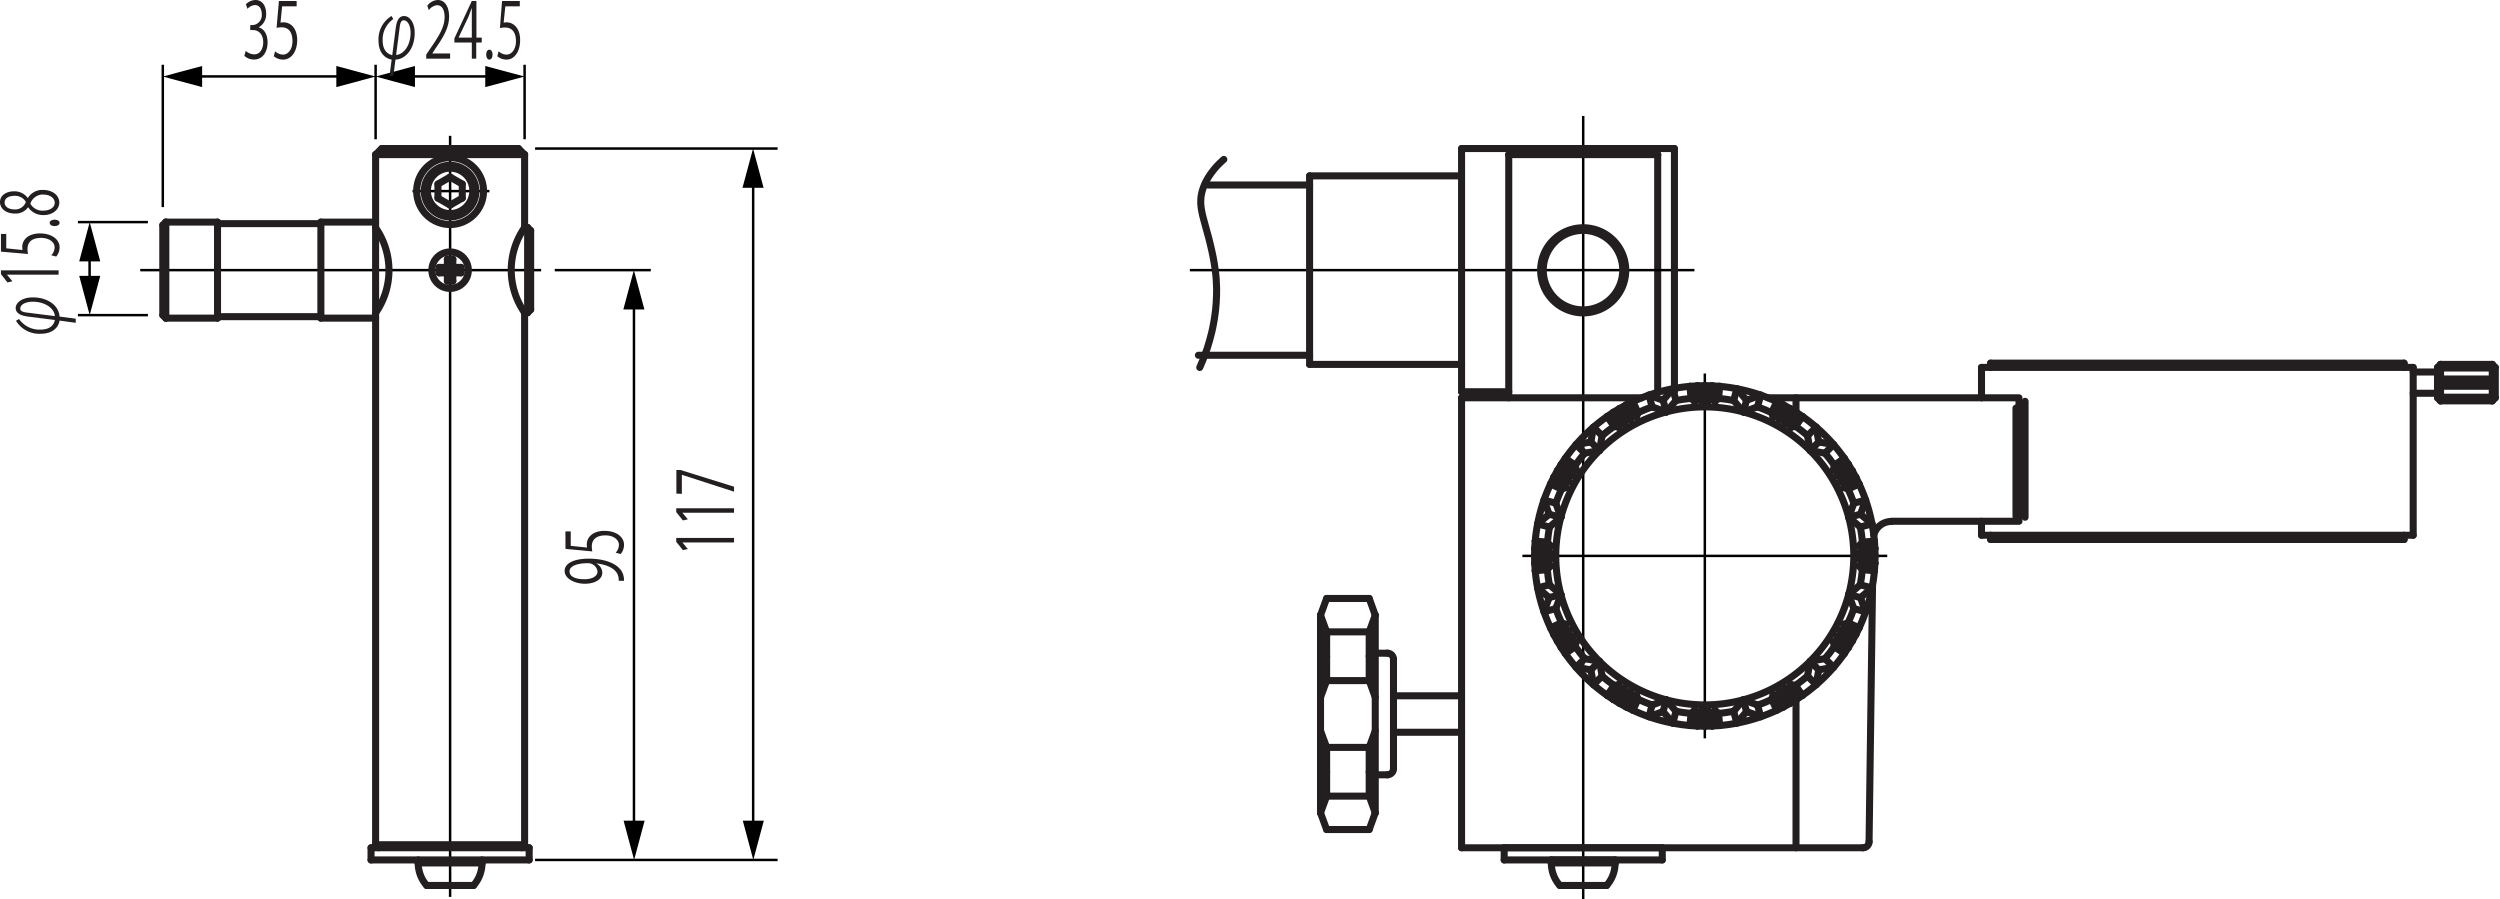 <?xml version="1.0" encoding="UTF-8"?>
<svg xmlns="http://www.w3.org/2000/svg" id="レイヤー_1" data-name="レイヤー 1" viewBox="0 0 503.38 181.02">
  <defs>
    <style>.cls-1,.cls-2{fill:none;}.cls-1{stroke:#000;stroke-miterlimit:3.86;stroke-width:0.5px;}.cls-2{stroke:#231f20;stroke-linecap:round;stroke-linejoin:round;stroke-width:1.42px;}.cls-3{fill:#231f20;}</style>
  </defs>
  <title>SMZ_G-USA</title>
  <g id="BLOCK_RECORD">
    <g id="LINE">
      <line class="cls-1" x1="318.78" y1="23.35" x2="318.78" y2="181.02"></line>
    </g>
    <g id="LINE-2" data-name="LINE">
      <line class="cls-2" x1="333.78" y1="31.13" x2="333.78" y2="78.99"></line>
    </g>
    <g id="LINE-3" data-name="LINE">
      <line class="cls-2" x1="305.01" y1="29.91" x2="332.56" y2="29.91"></line>
    </g>
    <g id="LINE-4" data-name="LINE">
      <line class="cls-2" x1="303.79" y1="31.13" x2="305.01" y2="29.91"></line>
    </g>
    <g id="LINE-5" data-name="LINE">
      <line class="cls-2" x1="332.56" y1="29.91" x2="333.78" y2="31.13"></line>
    </g>
    <g id="LINE-6" data-name="LINE">
      <line class="cls-2" x1="302.87" y1="170.7" x2="334.7" y2="170.7"></line>
    </g>
    <g id="LINE-7" data-name="LINE">
      <line class="cls-2" x1="302.87" y1="170.7" x2="302.87" y2="173.15"></line>
    </g>
    <g id="LINE-8" data-name="LINE">
      <line class="cls-2" x1="334.7" y1="170.7" x2="334.7" y2="173.15"></line>
    </g>
    <g id="LINE-9" data-name="LINE">
      <line class="cls-1" x1="239.58" y1="54.39" x2="341.18" y2="54.39"></line>
    </g>
    <g id="LINE-10" data-name="LINE">
      <line class="cls-2" x1="302.87" y1="173.15" x2="334.7" y2="173.15"></line>
    </g>
    <g id="LINE-11" data-name="LINE">
      <line class="cls-2" x1="312.36" y1="173.15" x2="325.21" y2="173.15"></line>
    </g>
    <g id="LINE-12" data-name="LINE">
      <line class="cls-2" x1="312.36" y1="173.76" x2="312.36" y2="173.15"></line>
    </g>
    <g id="LINE-13" data-name="LINE">
      <line class="cls-2" x1="325.21" y1="173.76" x2="325.21" y2="173.15"></line>
    </g>
    <g id="LINE-14" data-name="LINE">
      <line class="cls-2" x1="314.07" y1="178.29" x2="323.5" y2="178.29"></line>
    </g>
    <g id="LINE-15" data-name="LINE">
      <line class="cls-2" x1="312.36" y1="173.76" x2="325.21" y2="173.76"></line>
    </g>
    <g id="ARC">
      <path class="cls-2" d="M312.36,173.76a6.81,6.81,0,0,0,1.71,4.53"></path>
    </g>
    <g id="ARC-2" data-name="ARC">
      <path class="cls-2" d="M323.5,178.29a6.86,6.86,0,0,0,1.71-4.53"></path>
    </g>
    <g id="CIRCLE">
      <path class="cls-2" d="M326.74,54.39a8,8,0,1,0-8,8,8,8,0,0,0,8-8Z"></path>
    </g>
    <g id="CIRCLE-2" data-name="CIRCLE">
      <path class="cls-2" d="M327.35,54.39A8.57,8.57,0,1,0,318.78,63a8.57,8.57,0,0,0,8.57-8.57Z"></path>
    </g>
    <g id="LINE-16" data-name="LINE">
      <line class="cls-2" x1="263.69" y1="37.25" x2="243.25" y2="37.25"></line>
    </g>
    <g id="LINE-17" data-name="LINE">
      <line class="cls-2" x1="263.69" y1="71.53" x2="241.3" y2="71.53"></line>
    </g>
    <g id="LINE-18" data-name="LINE">
      <line class="cls-2" x1="263.69" y1="35.41" x2="263.69" y2="73.37"></line>
    </g>
    <g id="LINE-19" data-name="LINE">
      <line class="cls-2" x1="294.29" y1="29.91" x2="294.29" y2="78.88"></line>
    </g>
    <g id="LINE-20" data-name="LINE">
      <line class="cls-2" x1="294.29" y1="35.41" x2="263.69" y2="35.41"></line>
    </g>
    <g id="LINE-21" data-name="LINE">
      <line class="cls-2" x1="294.29" y1="73.37" x2="263.69" y2="73.37"></line>
    </g>
    <g id="LINE-22" data-name="LINE">
      <line class="cls-2" x1="337.15" y1="29.91" x2="337.15" y2="78.88"></line>
    </g>
    <g id="LINE-23" data-name="LINE">
      <line class="cls-2" x1="337.15" y1="29.91" x2="294.29" y2="29.91"></line>
    </g>
    <g id="LINE-24" data-name="LINE">
      <line class="cls-2" x1="303.79" y1="78.88" x2="294.29" y2="78.88"></line>
    </g>
    <g id="LWPOLYLINE">
      <polyline class="cls-2" points="246.42 32.1 245.99 32.48 245.99 32.48 245.25 33.2 245.25 33.2 244.72 33.78 244.72 33.78 244.34 34.24 244.34 34.24 243.8 34.95 243.8 34.95 243.31 35.68 243.31 35.68 243.01 36.2 243.01 36.2 242.76 36.66 242.76 36.66 242.57 37.07 242.57 37.07 242.28 37.8 242.28 37.8 242.1 38.35 242.1 38.35 241.99 38.77 241.99 38.77 241.86 39.4 241.86 39.4 241.79 40.04 241.79 40.04 241.77 40.7 241.77 40.7 241.79 41.19 241.79 41.19 241.87 41.94 241.87 41.94 242 42.68 242 42.68 242.14 43.34 242.14 43.34 242.4 44.34 242.4 44.34 242.67 45.33 242.67 45.33 243.41 48.03 243.41 48.03 243.74 49.38 243.74 49.38 244.05 50.72 244.05 50.72 244.32 52.06 244.32 52.06 244.5 53.08 244.5 53.08 244.72 54.6 244.72 54.6 244.81 55.36 244.81 55.36 244.88 56.13 244.88 56.13 244.94 57.34 244.94 57.34 244.97 58.25 244.97 58.25 244.95 59.62 244.95 59.62 244.88 60.99 244.88 60.99 244.78 62.21 244.78 62.21 244.67 63.12 244.67 63.12 244.47 64.48 244.47 64.48 244.22 65.83 244.22 65.83 243.99 66.89 243.99 66.89 243.58 68.45 243.58 68.45 243.12 69.99 243.12 69.99 242.77 71.01 242.77 71.01 242.2 72.51 242.2 72.51 241.57 73.99 241.57 73.99"></polyline>
    </g>
    <g id="LINE-25" data-name="LINE">
      <line class="cls-2" x1="484.07" y1="73.12" x2="400.81" y2="73.12"></line>
    </g>
    <g id="LINE-26" data-name="LINE">
      <line class="cls-2" x1="484.07" y1="108.63" x2="400.81" y2="108.63"></line>
    </g>
    <g id="LINE-27" data-name="LINE">
      <line class="cls-2" x1="485.9" y1="73.98" x2="398.98" y2="73.98"></line>
    </g>
    <g id="LINE-28" data-name="LINE">
      <line class="cls-2" x1="485.9" y1="107.77" x2="398.98" y2="107.77"></line>
    </g>
    <g id="LINE-29" data-name="LINE">
      <line class="cls-2" x1="485.9" y1="73.98" x2="485.9" y2="107.77"></line>
    </g>
    <g id="LINE-30" data-name="LINE">
      <line class="cls-2" x1="484.07" y1="73.12" x2="484.07" y2="73.98"></line>
    </g>
    <g id="LINE-31" data-name="LINE">
      <line class="cls-2" x1="484.07" y1="107.77" x2="484.07" y2="108.63"></line>
    </g>
    <g id="LINE-32" data-name="LINE">
      <line class="cls-2" x1="398.98" y1="73.98" x2="398.98" y2="80.1"></line>
    </g>
    <g id="LINE-33" data-name="LINE">
      <line class="cls-2" x1="400.81" y1="73.12" x2="400.81" y2="73.98"></line>
    </g>
    <g id="LINE-34" data-name="LINE">
      <line class="cls-2" x1="400.81" y1="107.77" x2="400.81" y2="108.63"></line>
    </g>
    <g id="LINE-35" data-name="LINE">
      <line class="cls-2" x1="361.63" y1="140.88" x2="361.63" y2="170.7"></line>
    </g>
    <g id="LINE-36" data-name="LINE">
      <line class="cls-2" x1="406.53" y1="80.1" x2="355.99" y2="80.1"></line>
    </g>
    <g id="LINE-37" data-name="LINE">
      <line class="cls-2" x1="406.53" y1="104.96" x2="380.84" y2="104.96"></line>
    </g>
    <g id="LINE-38" data-name="LINE">
      <line class="cls-2" x1="375.12" y1="170.7" x2="294.29" y2="170.7"></line>
    </g>
    <g id="LINE-39" data-name="LINE">
      <line class="cls-2" x1="377.04" y1="117.83" x2="376.34" y2="169.49"></line>
    </g>
    <g id="ARC-3" data-name="ARC">
      <path class="cls-2" d="M375.12,170.7a1.22,1.22,0,0,0,1.22-1.21"></path>
    </g>
    <g id="ARC-4" data-name="ARC">
      <path class="cls-2" d="M380.82,105a3.66,3.66,0,0,0-3.53,2.73"></path>
    </g>
    <g id="LINE-40" data-name="LINE">
      <line class="cls-2" x1="406.53" y1="80.65" x2="406.53" y2="104.38"></line>
    </g>
    <g id="LINE-41" data-name="LINE">
      <line class="cls-2" x1="398.98" y1="104.96" x2="398.98" y2="107.77"></line>
    </g>
    <g id="LINE-42" data-name="LINE">
      <line class="cls-2" x1="405.92" y1="82.17" x2="405.92" y2="103.94"></line>
    </g>
    <g id="LINE-43" data-name="LINE">
      <line class="cls-2" x1="407.75" y1="80.81" x2="407.75" y2="104.15"></line>
    </g>
    <g id="LINE-44" data-name="LINE">
      <line class="cls-1" x1="306.54" y1="111.93" x2="380" y2="111.93"></line>
    </g>
    <g id="LINE-45" data-name="LINE">
      <line class="cls-1" x1="343.27" y1="75.21" x2="343.27" y2="148.67"></line>
    </g>
    <g id="CIRCLE-3" data-name="CIRCLE">
      <path class="cls-2" d="M377.55,111.93a34.28,34.28,0,1,0-34.28,34.29,34.28,34.28,0,0,0,34.28-34.29Z"></path>
    </g>
    <g id="CIRCLE-4" data-name="CIRCLE">
      <path class="cls-2" d="M373.26,111.93a30,30,0,1,0-30,30,30,30,0,0,0,30-30Z"></path>
    </g>
    <g id="LINE-46" data-name="LINE">
      <line class="cls-2" x1="361.63" y1="80.1" x2="361.63" y2="82.99"></line>
    </g>
    <g id="LINE-47" data-name="LINE">
      <line class="cls-2" x1="502.43" y1="80.1" x2="502.43" y2="73.98"></line>
    </g>
    <g id="LINE-48" data-name="LINE">
      <line class="cls-2" x1="490.8" y1="80.1" x2="490.8" y2="73.98"></line>
    </g>
    <g id="LINE-49" data-name="LINE">
      <line class="cls-2" x1="491.41" y1="73.37" x2="501.82" y2="73.37"></line>
    </g>
    <g id="LINE-50" data-name="LINE">
      <line class="cls-2" x1="491.41" y1="80.72" x2="501.82" y2="80.72"></line>
    </g>
    <g id="LINE-51" data-name="LINE">
      <line class="cls-2" x1="501.82" y1="73.37" x2="502.43" y2="73.98"></line>
    </g>
    <g id="LINE-52" data-name="LINE">
      <line class="cls-2" x1="501.82" y1="80.72" x2="502.43" y2="80.1"></line>
    </g>
    <g id="LINE-53" data-name="LINE">
      <line class="cls-2" x1="490.8" y1="73.98" x2="491.41" y2="73.37"></line>
    </g>
    <g id="LINE-54" data-name="LINE">
      <line class="cls-2" x1="491.41" y1="80.72" x2="490.8" y2="80.1"></line>
    </g>
    <g id="LINE-55" data-name="LINE">
      <line class="cls-2" x1="485.9" y1="74.9" x2="490.8" y2="74.9"></line>
    </g>
    <g id="LINE-56" data-name="LINE">
      <line class="cls-2" x1="485.9" y1="79.18" x2="490.8" y2="79.18"></line>
    </g>
    <g id="LINE-57" data-name="LINE">
      <line class="cls-2" x1="501.82" y1="73.37" x2="501.82" y2="80.72"></line>
    </g>
    <g id="LINE-58" data-name="LINE">
      <line class="cls-2" x1="491.41" y1="80.72" x2="491.41" y2="73.37"></line>
    </g>
    <g id="LINE-59" data-name="LINE">
      <line class="cls-2" x1="491.41" y1="77.41" x2="501.82" y2="77.41"></line>
    </g>
    <g id="LINE-60" data-name="LINE">
      <line class="cls-2" x1="491.41" y1="76.67" x2="501.82" y2="76.67"></line>
    </g>
    <g id="LINE-61" data-name="LINE">
      <line class="cls-2" x1="491.41" y1="77.78" x2="501.82" y2="77.78"></line>
    </g>
    <g id="LINE-62" data-name="LINE">
      <line class="cls-2" x1="491.41" y1="76.31" x2="501.82" y2="76.31"></line>
    </g>
    <g id="LINE-63" data-name="LINE">
      <line class="cls-2" x1="491.41" y1="80.35" x2="501.82" y2="80.35"></line>
    </g>
    <g id="LINE-64" data-name="LINE">
      <line class="cls-2" x1="491.41" y1="79.98" x2="501.82" y2="79.98"></line>
    </g>
    <g id="LINE-65" data-name="LINE">
      <line class="cls-2" x1="491.41" y1="73.74" x2="501.82" y2="73.74"></line>
    </g>
    <g id="LINE-66" data-name="LINE">
      <line class="cls-2" x1="491.41" y1="74.1" x2="501.82" y2="74.1"></line>
    </g>
    <g id="LINE-67" data-name="LINE">
      <line class="cls-2" x1="294.29" y1="80.1" x2="294.29" y2="170.7"></line>
    </g>
    <g id="LINE-68" data-name="LINE">
      <line class="cls-2" x1="265.89" y1="163.67" x2="265.89" y2="123.87"></line>
    </g>
    <g id="LINE-69" data-name="LINE">
      <line class="cls-2" x1="267.12" y1="167.03" x2="275.69" y2="167.03"></line>
    </g>
    <g id="LINE-70" data-name="LINE">
      <line class="cls-2" x1="267.12" y1="120.5" x2="275.69" y2="120.5"></line>
    </g>
    <g id="LINE-71" data-name="LINE">
      <line class="cls-2" x1="280.58" y1="154.79" x2="280.58" y2="132.75"></line>
    </g>
    <g id="LINE-72" data-name="LINE">
      <line class="cls-2" x1="276.91" y1="163.67" x2="276.91" y2="123.87"></line>
    </g>
    <g id="LINE-73" data-name="LINE">
      <line class="cls-2" x1="276.91" y1="156.01" x2="279.36" y2="156.01"></line>
    </g>
    <g id="LINE-74" data-name="LINE">
      <line class="cls-2" x1="276.91" y1="131.52" x2="279.36" y2="131.52"></line>
    </g>
    <g id="ARC-5" data-name="ARC">
      <path class="cls-2" d="M279.36,156a1.22,1.22,0,0,0,1.22-1.22"></path>
    </g>
    <g id="ARC-6" data-name="ARC">
      <path class="cls-2" d="M280.58,132.75a1.22,1.22,0,0,0-1.22-1.23"></path>
    </g>
    <g id="LINE-75" data-name="LINE">
      <line class="cls-2" x1="267.12" y1="167.03" x2="265.89" y2="163.67"></line>
    </g>
    <g id="LINE-76" data-name="LINE">
      <line class="cls-2" x1="276.91" y1="163.67" x2="275.69" y2="167.03"></line>
    </g>
    <g id="LINE-77" data-name="LINE">
      <line class="cls-2" x1="265.89" y1="123.87" x2="267.12" y2="120.5"></line>
    </g>
    <g id="LINE-78" data-name="LINE">
      <line class="cls-2" x1="275.69" y1="120.5" x2="276.91" y2="123.87"></line>
    </g>
    <g id="LINE-79" data-name="LINE">
      <line class="cls-2" x1="265.89" y1="163.67" x2="267.12" y2="160.3"></line>
    </g>
    <g id="LINE-80" data-name="LINE">
      <line class="cls-2" x1="275.69" y1="160.3" x2="276.91" y2="163.67"></line>
    </g>
    <g id="LINE-81" data-name="LINE">
      <line class="cls-2" x1="267.12" y1="127.23" x2="265.89" y2="123.87"></line>
    </g>
    <g id="LINE-82" data-name="LINE">
      <line class="cls-2" x1="276.91" y1="123.87" x2="275.69" y2="127.23"></line>
    </g>
    <g id="LINE-83" data-name="LINE">
      <line class="cls-2" x1="275.69" y1="160.3" x2="275.69" y2="155.4"></line>
    </g>
    <g id="LINE-84" data-name="LINE">
      <line class="cls-2" x1="267.12" y1="160.3" x2="267.12" y2="155.4"></line>
    </g>
    <g id="LINE-85" data-name="LINE">
      <line class="cls-2" x1="267.12" y1="150.49" x2="265.89" y2="147.13"></line>
    </g>
    <g id="LINE-86" data-name="LINE">
      <line class="cls-2" x1="276.91" y1="147.13" x2="275.69" y2="150.49"></line>
    </g>
    <g id="LINE-87" data-name="LINE">
      <line class="cls-2" x1="275.69" y1="155.4" x2="275.69" y2="150.49"></line>
    </g>
    <g id="LINE-88" data-name="LINE">
      <line class="cls-2" x1="267.12" y1="155.4" x2="267.12" y2="150.49"></line>
    </g>
    <g id="LINE-89" data-name="LINE">
      <line class="cls-2" x1="275.69" y1="132.14" x2="275.69" y2="127.23"></line>
    </g>
    <g id="LINE-90" data-name="LINE">
      <line class="cls-2" x1="267.12" y1="132.14" x2="267.12" y2="127.23"></line>
    </g>
    <g id="LINE-91" data-name="LINE">
      <line class="cls-2" x1="265.89" y1="140.4" x2="267.12" y2="137.04"></line>
    </g>
    <g id="LINE-92" data-name="LINE">
      <line class="cls-2" x1="275.69" y1="137.04" x2="276.91" y2="140.4"></line>
    </g>
    <g id="LINE-93" data-name="LINE">
      <line class="cls-2" x1="275.69" y1="137.04" x2="275.69" y2="132.14"></line>
    </g>
    <g id="LINE-94" data-name="LINE">
      <line class="cls-2" x1="267.12" y1="137.04" x2="267.12" y2="132.14"></line>
    </g>
    <g id="LINE-95" data-name="LINE">
      <line class="cls-2" x1="275.69" y1="160.3" x2="267.12" y2="160.3"></line>
    </g>
    <g id="LINE-96" data-name="LINE">
      <line class="cls-2" x1="275.69" y1="150.49" x2="267.12" y2="150.49"></line>
    </g>
    <g id="LINE-97" data-name="LINE">
      <line class="cls-2" x1="267.12" y1="127.23" x2="275.69" y2="127.23"></line>
    </g>
    <g id="LINE-98" data-name="LINE">
      <line class="cls-2" x1="267.12" y1="137.04" x2="275.69" y2="137.04"></line>
    </g>
    <g id="LINE-99" data-name="LINE">
      <line class="cls-2" x1="280.58" y1="147.44" x2="294.29" y2="147.44"></line>
    </g>
    <g id="LINE-100" data-name="LINE">
      <line class="cls-2" x1="280.58" y1="140.1" x2="294.29" y2="140.1"></line>
    </g>
    <g id="LINE-101" data-name="LINE">
      <line class="cls-2" x1="330.54" y1="80.1" x2="294.29" y2="80.1"></line>
    </g>
    <g id="LINE-102" data-name="LINE">
      <line class="cls-1" x1="28.24" y1="54.39" x2="108.96" y2="54.39"></line>
    </g>
    <g id="LINE-103" data-name="LINE">
      <line class="cls-2" x1="32.78" y1="45.33" x2="32.78" y2="63.45"></line>
    </g>
    <g id="LINE-104" data-name="LINE">
      <line class="cls-2" x1="33.39" y1="44.72" x2="43.8" y2="44.72"></line>
    </g>
    <g id="LINE-105" data-name="LINE">
      <line class="cls-2" x1="43.8" y1="44.72" x2="43.8" y2="64.06"></line>
    </g>
    <g id="LINE-106" data-name="LINE">
      <line class="cls-2" x1="43.8" y1="45.03" x2="64.61" y2="45.03"></line>
    </g>
    <g id="LINE-107" data-name="LINE">
      <line class="cls-2" x1="43.8" y1="63.76" x2="64.61" y2="63.76"></line>
    </g>
    <g id="LINE-108" data-name="LINE">
      <line class="cls-2" x1="64.61" y1="44.72" x2="75.63" y2="44.72"></line>
    </g>
    <g id="LINE-109" data-name="LINE">
      <line class="cls-2" x1="33.39" y1="64.06" x2="43.8" y2="64.06"></line>
    </g>
    <g id="LINE-110" data-name="LINE">
      <line class="cls-2" x1="75.63" y1="64.06" x2="64.61" y2="64.06"></line>
    </g>
    <g id="LINE-111" data-name="LINE">
      <line class="cls-1" x1="90.63" y1="27.35" x2="90.63" y2="180.59"></line>
    </g>
    <g id="LINE-112" data-name="LINE">
      <line class="cls-2" x1="76.86" y1="29.91" x2="104.4" y2="29.91"></line>
    </g>
    <g id="LINE-113" data-name="LINE">
      <line class="cls-2" x1="75.63" y1="31.13" x2="76.86" y2="29.91"></line>
    </g>
    <g id="LINE-114" data-name="LINE">
      <line class="cls-2" x1="104.4" y1="29.91" x2="105.63" y2="31.13"></line>
    </g>
    <g id="LINE-115" data-name="LINE">
      <line class="cls-1" x1="83.06" y1="38.48" x2="98.55" y2="38.48"></line>
    </g>
    <g id="LINE-116" data-name="LINE">
      <line class="cls-2" x1="75.63" y1="170.09" x2="76.24" y2="170.7"></line>
    </g>
    <g id="LINE-117" data-name="LINE">
      <line class="cls-2" x1="105.02" y1="170.7" x2="105.63" y2="170.09"></line>
    </g>
    <g id="LINE-118" data-name="LINE">
      <line class="cls-2" x1="74.71" y1="173.15" x2="106.55" y2="173.15"></line>
    </g>
    <g id="LINE-119" data-name="LINE">
      <line class="cls-2" x1="74.71" y1="170.7" x2="74.71" y2="173.15"></line>
    </g>
    <g id="LINE-120" data-name="LINE">
      <line class="cls-2" x1="106.55" y1="170.7" x2="106.55" y2="173.15"></line>
    </g>
    <g id="LINE-121" data-name="LINE">
      <line class="cls-2" x1="64.61" y1="44.72" x2="64.61" y2="64.06"></line>
    </g>
    <g id="LINE-122" data-name="LINE">
      <line class="cls-2" x1="105.63" y1="45.82" x2="106.24" y2="45.82"></line>
    </g>
    <g id="LINE-123" data-name="LINE">
      <line class="cls-2" x1="105.63" y1="62.96" x2="106.24" y2="62.96"></line>
    </g>
    <g id="LINE-124" data-name="LINE">
      <line class="cls-2" x1="106.85" y1="46.43" x2="106.85" y2="62.35"></line>
    </g>
    <g id="LINE-125" data-name="LINE">
      <line class="cls-2" x1="106.24" y1="45.82" x2="106.85" y2="46.43"></line>
    </g>
    <g id="LINE-126" data-name="LINE">
      <line class="cls-2" x1="106.24" y1="62.96" x2="106.85" y2="62.35"></line>
    </g>
    <g id="LINE-127" data-name="LINE">
      <line class="cls-2" x1="106.24" y1="45.82" x2="106.24" y2="62.96"></line>
    </g>
    <g id="LINE-128" data-name="LINE">
      <line class="cls-2" x1="32.78" y1="45.33" x2="33.39" y2="44.72"></line>
    </g>
    <g id="LINE-129" data-name="LINE">
      <line class="cls-2" x1="32.78" y1="63.45" x2="33.39" y2="64.06"></line>
    </g>
    <g id="LINE-130" data-name="LINE">
      <line class="cls-2" x1="33.39" y1="64.06" x2="33.39" y2="44.72"></line>
    </g>
    <g id="CIRCLE-5" data-name="CIRCLE">
      <path class="cls-2" d="M97.36,38.48a6.73,6.73,0,1,0-6.73,6.73,6.73,6.73,0,0,0,6.73-6.73Z"></path>
    </g>
    <g id="LINE-131" data-name="LINE">
      <line class="cls-2" x1="105.63" y1="45.82" x2="105.63" y2="31.13"></line>
    </g>
    <g id="LINE-132" data-name="LINE">
      <line class="cls-2" x1="106.55" y1="170.7" x2="74.71" y2="170.7"></line>
    </g>
    <g id="LINE-133" data-name="LINE">
      <line class="cls-2" x1="75.63" y1="31.13" x2="105.63" y2="31.13"></line>
    </g>
    <g id="LINE-134" data-name="LINE">
      <line class="cls-2" x1="105.63" y1="170.09" x2="75.63" y2="170.09"></line>
    </g>
    <g id="LINE-135" data-name="LINE">
      <line class="cls-2" x1="84.2" y1="173.76" x2="84.2" y2="173.15"></line>
    </g>
    <g id="LINE-136" data-name="LINE">
      <line class="cls-2" x1="97.06" y1="173.76" x2="97.06" y2="173.15"></line>
    </g>
    <g id="LINE-137" data-name="LINE">
      <line class="cls-2" x1="85.91" y1="178.29" x2="95.35" y2="178.29"></line>
    </g>
    <g id="LINE-138" data-name="LINE">
      <line class="cls-2" x1="84.2" y1="173.76" x2="97.06" y2="173.76"></line>
    </g>
    <g id="ARC-7" data-name="ARC">
      <path class="cls-2" d="M84.2,173.76a6.91,6.91,0,0,0,1.71,4.53"></path>
    </g>
    <g id="ARC-8" data-name="ARC">
      <path class="cls-2" d="M95.35,178.29a6.91,6.91,0,0,0,1.71-4.53"></path>
    </g>
    <g id="LINE-139" data-name="LINE">
      <line class="cls-2" x1="105.63" y1="170.09" x2="105.63" y2="62.96"></line>
    </g>
    <g id="ARC-9" data-name="ARC">
      <path class="cls-2" d="M105.63,45.82a15,15,0,0,0,0,17.14"></path>
    </g>
    <g id="ARC-10" data-name="ARC">
      <path class="cls-2" d="M75.63,63a15,15,0,0,0,0-17.14"></path>
    </g>
    <g id="LINE-140" data-name="LINE">
      <line class="cls-2" x1="75.63" y1="170.09" x2="75.63" y2="31.13"></line>
    </g>
    <g id="LINE-141" data-name="LINE">
      <line class="cls-2" x1="369.2" y1="134.35" x2="366.21" y2="134.88"></line>
    </g>
    <g id="LINE-142" data-name="LINE">
      <line class="cls-2" x1="366.21" y1="134.88" x2="365.68" y2="137.86"></line>
    </g>
    <g id="LINE-143" data-name="LINE">
      <line class="cls-2" x1="365.69" y1="137.87" x2="363.95" y2="136.13"></line>
    </g>
    <g id="LINE-144" data-name="LINE">
      <line class="cls-2" x1="369.2" y1="134.35" x2="367.47" y2="132.62"></line>
    </g>
    <g id="LINE-145" data-name="LINE">
      <line class="cls-2" x1="364.48" y1="133.15" x2="363.95" y2="136.13"></line>
    </g>
    <g id="LINE-146" data-name="LINE">
      <line class="cls-2" x1="367.47" y1="132.62" x2="364.48" y2="133.15"></line>
    </g>
    <g id="LINE-147" data-name="LINE">
      <line class="cls-2" x1="366.21" y1="134.88" x2="364.48" y2="133.15"></line>
    </g>
    <g id="LINE-148" data-name="LINE">
      <line class="cls-2" x1="362.93" y1="140.02" x2="361.86" y2="139.83"></line>
    </g>
    <g id="LINE-149" data-name="LINE">
      <line class="cls-2" x1="360.41" y1="141.62" x2="360.68" y2="140.62"></line>
    </g>
    <g id="LINE-150" data-name="LINE">
      <line class="cls-2" x1="361.69" y1="140.85" x2="360.68" y2="140.62"></line>
    </g>
    <g id="LINE-151" data-name="LINE">
      <line class="cls-2" x1="361.69" y1="140.85" x2="361.91" y2="139.84"></line>
    </g>
    <g id="LINE-152" data-name="LINE">
      <line class="cls-2" x1="358.13" y1="141.98" x2="357.76" y2="143"></line>
    </g>
    <g id="LINE-153" data-name="LINE">
      <line class="cls-2" x1="359.41" y1="141.36" x2="359.1" y2="142.34"></line>
    </g>
    <g id="LINE-154" data-name="LINE">
      <line class="cls-2" x1="358.11" y1="142.03" x2="359.1" y2="142.34"></line>
    </g>
    <g id="LINE-155" data-name="LINE">
      <line class="cls-2" x1="361.91" y1="139.84" x2="360.58" y2="137.84"></line>
    </g>
    <g id="LINE-156" data-name="LINE">
      <line class="cls-2" x1="359.43" y1="138.57" x2="360.68" y2="140.62"></line>
    </g>
    <g id="LINE-157" data-name="LINE">
      <line class="cls-2" x1="359.41" y1="141.36" x2="358.26" y2="139.25"></line>
    </g>
    <g id="LINE-158" data-name="LINE">
      <line class="cls-2" x1="357.05" y1="139.88" x2="358.11" y2="142.03"></line>
    </g>
    <g id="LINE-159" data-name="LINE">
      <line class="cls-2" x1="359.43" y1="138.57" x2="360.37" y2="138.78"></line>
    </g>
    <g id="LINE-160" data-name="LINE">
      <line class="cls-2" x1="359.41" y1="141.36" x2="360.41" y2="141.62"></line>
    </g>
    <g id="LINE-161" data-name="LINE">
      <line class="cls-2" x1="360.37" y1="138.78" x2="360.58" y2="137.84"></line>
    </g>
    <g id="LINE-162" data-name="LINE">
      <line class="cls-2" x1="358.26" y1="139.25" x2="359.18" y2="139.5"></line>
    </g>
    <g id="LINE-163" data-name="LINE">
      <line class="cls-2" x1="359.18" y1="139.5" x2="359.43" y2="138.57"></line>
    </g>
    <g id="LINE-164" data-name="LINE">
      <line class="cls-2" x1="357.05" y1="139.88" x2="357.97" y2="140.17"></line>
    </g>
    <g id="LINE-165" data-name="LINE">
      <line class="cls-2" x1="357.97" y1="140.17" x2="358.26" y2="139.25"></line>
    </g>
    <g id="LINE-166" data-name="LINE">
      <line class="cls-2" x1="357.97" y1="140.17" x2="359.1" y2="142.34"></line>
    </g>
    <g id="LINE-167" data-name="LINE">
      <line class="cls-2" x1="361.69" y1="140.85" x2="360.37" y2="138.78"></line>
    </g>
    <g id="LINE-168" data-name="LINE">
      <line class="cls-2" x1="361.53" y1="138.01" x2="362.93" y2="140.02"></line>
    </g>
    <g id="LINE-169" data-name="LINE">
      <line class="cls-2" x1="356.72" y1="140.79" x2="357.76" y2="143"></line>
    </g>
    <g id="LINE-170" data-name="LINE">
      <line class="cls-2" x1="360.58" y1="137.84" x2="361.53" y2="138.01"></line>
    </g>
    <g id="LINE-171" data-name="LINE">
      <line class="cls-2" x1="357.05" y1="139.88" x2="356.72" y2="140.79"></line>
    </g>
    <g id="LINE-172" data-name="LINE">
      <line class="cls-2" x1="354.52" y1="144.31" x2="351.67" y2="143.27"></line>
    </g>
    <g id="LINE-173" data-name="LINE">
      <line class="cls-2" x1="351.67" y1="143.27" x2="349.72" y2="145.6"></line>
    </g>
    <g id="LINE-174" data-name="LINE">
      <line class="cls-2" x1="349.72" y1="145.6" x2="349.08" y2="143.23"></line>
    </g>
    <g id="LINE-175" data-name="LINE">
      <line class="cls-2" x1="354.52" y1="144.32" x2="353.88" y2="141.95"></line>
    </g>
    <g id="LINE-176" data-name="LINE">
      <line class="cls-2" x1="351.03" y1="140.91" x2="349.08" y2="143.23"></line>
    </g>
    <g id="LINE-177" data-name="LINE">
      <line class="cls-2" x1="353.88" y1="141.95" x2="351.03" y2="140.91"></line>
    </g>
    <g id="LINE-178" data-name="LINE">
      <line class="cls-2" x1="351.67" y1="143.27" x2="351.03" y2="140.91"></line>
    </g>
    <g id="LINE-179" data-name="LINE">
      <line class="cls-2" x1="336.82" y1="145.6" x2="334.87" y2="143.27"></line>
    </g>
    <g id="LINE-180" data-name="LINE">
      <line class="cls-2" x1="334.87" y1="143.27" x2="332.02" y2="144.31"></line>
    </g>
    <g id="LINE-181" data-name="LINE">
      <line class="cls-2" x1="332.02" y1="144.32" x2="332.66" y2="141.95"></line>
    </g>
    <g id="LINE-182" data-name="LINE">
      <line class="cls-2" x1="336.82" y1="145.6" x2="337.46" y2="143.23"></line>
    </g>
    <g id="LINE-183" data-name="LINE">
      <line class="cls-2" x1="335.51" y1="140.91" x2="332.66" y2="141.95"></line>
    </g>
    <g id="LINE-184" data-name="LINE">
      <line class="cls-2" x1="337.46" y1="143.23" x2="335.51" y2="140.91"></line>
    </g>
    <g id="LINE-185" data-name="LINE">
      <line class="cls-2" x1="334.87" y1="143.27" x2="335.51" y2="140.91"></line>
    </g>
    <g id="LINE-186" data-name="LINE">
      <line class="cls-2" x1="320.85" y1="137.86" x2="320.33" y2="134.88"></line>
    </g>
    <g id="LINE-187" data-name="LINE">
      <line class="cls-2" x1="320.33" y1="134.88" x2="317.34" y2="134.35"></line>
    </g>
    <g id="LINE-188" data-name="LINE">
      <line class="cls-2" x1="317.34" y1="134.35" x2="319.07" y2="132.62"></line>
    </g>
    <g id="LINE-189" data-name="LINE">
      <line class="cls-2" x1="320.85" y1="137.87" x2="322.59" y2="136.13"></line>
    </g>
    <g id="LINE-190" data-name="LINE">
      <line class="cls-2" x1="322.06" y1="133.15" x2="319.07" y2="132.62"></line>
    </g>
    <g id="LINE-191" data-name="LINE">
      <line class="cls-2" x1="322.59" y1="136.13" x2="322.06" y2="133.15"></line>
    </g>
    <g id="LINE-192" data-name="LINE">
      <line class="cls-2" x1="320.33" y1="134.88" x2="322.06" y2="133.15"></line>
    </g>
    <g id="LINE-193" data-name="LINE">
      <line class="cls-2" x1="310.89" y1="123.18" x2="311.93" y2="120.33"></line>
    </g>
    <g id="LINE-194" data-name="LINE">
      <line class="cls-2" x1="311.93" y1="120.33" x2="309.61" y2="118.38"></line>
    </g>
    <g id="LINE-195" data-name="LINE">
      <line class="cls-2" x1="309.6" y1="118.38" x2="311.97" y2="117.75"></line>
    </g>
    <g id="LINE-196" data-name="LINE">
      <line class="cls-2" x1="310.89" y1="123.18" x2="313.26" y2="122.55"></line>
    </g>
    <g id="LINE-197" data-name="LINE">
      <line class="cls-2" x1="314.3" y1="119.7" x2="311.97" y2="117.75"></line>
    </g>
    <g id="LINE-198" data-name="LINE">
      <line class="cls-2" x1="313.26" y1="122.55" x2="314.3" y2="119.7"></line>
    </g>
    <g id="LINE-199" data-name="LINE">
      <line class="cls-2" x1="311.93" y1="120.33" x2="314.3" y2="119.7"></line>
    </g>
    <g id="LINE-200" data-name="LINE">
      <line class="cls-2" x1="309.61" y1="105.49" x2="311.93" y2="103.54"></line>
    </g>
    <g id="LINE-201" data-name="LINE">
      <line class="cls-2" x1="311.93" y1="103.54" x2="310.89" y2="100.69"></line>
    </g>
    <g id="LINE-202" data-name="LINE">
      <line class="cls-2" x1="310.89" y1="100.69" x2="313.26" y2="101.32"></line>
    </g>
    <g id="LINE-203" data-name="LINE">
      <line class="cls-2" x1="309.6" y1="105.48" x2="311.97" y2="106.12"></line>
    </g>
    <g id="LINE-204" data-name="LINE">
      <line class="cls-2" x1="314.3" y1="104.17" x2="313.26" y2="101.32"></line>
    </g>
    <g id="LINE-205" data-name="LINE">
      <line class="cls-2" x1="311.97" y1="106.12" x2="314.3" y2="104.17"></line>
    </g>
    <g id="LINE-206" data-name="LINE">
      <line class="cls-2" x1="311.93" y1="103.54" x2="314.3" y2="104.17"></line>
    </g>
    <g id="LINE-207" data-name="LINE">
      <line class="cls-2" x1="317.34" y1="89.52" x2="320.33" y2="88.99"></line>
    </g>
    <g id="LINE-208" data-name="LINE">
      <line class="cls-2" x1="320.33" y1="88.99" x2="320.85" y2="86.01"></line>
    </g>
    <g id="LINE-209" data-name="LINE">
      <line class="cls-2" x1="320.85" y1="86" x2="322.59" y2="87.74"></line>
    </g>
    <g id="LINE-210" data-name="LINE">
      <line class="cls-2" x1="317.34" y1="89.51" x2="319.07" y2="91.25"></line>
    </g>
    <g id="LINE-211" data-name="LINE">
      <line class="cls-2" x1="322.06" y1="90.72" x2="322.59" y2="87.74"></line>
    </g>
    <g id="LINE-212" data-name="LINE">
      <line class="cls-2" x1="319.07" y1="91.25" x2="322.06" y2="90.72"></line>
    </g>
    <g id="LINE-213" data-name="LINE">
      <line class="cls-2" x1="320.33" y1="88.99" x2="322.06" y2="90.72"></line>
    </g>
    <g id="LINE-214" data-name="LINE">
      <line class="cls-2" x1="332.02" y1="79.56" x2="334.87" y2="80.6"></line>
    </g>
    <g id="LINE-215" data-name="LINE">
      <line class="cls-2" x1="334.87" y1="80.6" x2="336.82" y2="78.27"></line>
    </g>
    <g id="LINE-216" data-name="LINE">
      <line class="cls-2" x1="336.82" y1="78.27" x2="337.46" y2="80.64"></line>
    </g>
    <g id="LINE-217" data-name="LINE">
      <line class="cls-2" x1="332.02" y1="79.55" x2="332.66" y2="81.92"></line>
    </g>
    <g id="LINE-218" data-name="LINE">
      <line class="cls-2" x1="335.51" y1="82.96" x2="337.46" y2="80.64"></line>
    </g>
    <g id="LINE-219" data-name="LINE">
      <line class="cls-2" x1="332.66" y1="81.92" x2="335.51" y2="82.96"></line>
    </g>
    <g id="LINE-220" data-name="LINE">
      <line class="cls-2" x1="334.87" y1="80.6" x2="335.51" y2="82.96"></line>
    </g>
    <g id="LINE-221" data-name="LINE">
      <line class="cls-2" x1="349.72" y1="78.27" x2="351.67" y2="80.6"></line>
    </g>
    <g id="LINE-222" data-name="LINE">
      <line class="cls-2" x1="351.67" y1="80.6" x2="354.52" y2="79.56"></line>
    </g>
    <g id="LINE-223" data-name="LINE">
      <line class="cls-2" x1="354.52" y1="79.55" x2="353.88" y2="81.92"></line>
    </g>
    <g id="LINE-224" data-name="LINE">
      <line class="cls-2" x1="349.72" y1="78.27" x2="349.08" y2="80.64"></line>
    </g>
    <g id="LINE-225" data-name="LINE">
      <line class="cls-2" x1="351.03" y1="82.96" x2="353.88" y2="81.92"></line>
    </g>
    <g id="LINE-226" data-name="LINE">
      <line class="cls-2" x1="349.08" y1="80.64" x2="351.03" y2="82.96"></line>
    </g>
    <g id="LINE-227" data-name="LINE">
      <line class="cls-2" x1="351.67" y1="80.6" x2="351.03" y2="82.96"></line>
    </g>
    <g id="LINE-228" data-name="LINE">
      <line class="cls-2" x1="365.68" y1="86.01" x2="366.21" y2="88.99"></line>
    </g>
    <g id="LINE-229" data-name="LINE">
      <line class="cls-2" x1="366.21" y1="88.99" x2="369.2" y2="89.52"></line>
    </g>
    <g id="LINE-230" data-name="LINE">
      <line class="cls-2" x1="369.2" y1="89.51" x2="367.47" y2="91.25"></line>
    </g>
    <g id="LINE-231" data-name="LINE">
      <line class="cls-2" x1="365.69" y1="86" x2="363.95" y2="87.74"></line>
    </g>
    <g id="LINE-232" data-name="LINE">
      <line class="cls-2" x1="364.48" y1="90.72" x2="367.47" y2="91.25"></line>
    </g>
    <g id="LINE-233" data-name="LINE">
      <line class="cls-2" x1="363.95" y1="87.74" x2="364.48" y2="90.72"></line>
    </g>
    <g id="LINE-234" data-name="LINE">
      <line class="cls-2" x1="366.21" y1="88.99" x2="364.48" y2="90.72"></line>
    </g>
    <g id="LINE-235" data-name="LINE">
      <line class="cls-2" x1="375.64" y1="100.69" x2="374.61" y2="103.54"></line>
    </g>
    <g id="LINE-236" data-name="LINE">
      <line class="cls-2" x1="374.61" y1="103.54" x2="376.93" y2="105.49"></line>
    </g>
    <g id="LINE-237" data-name="LINE">
      <line class="cls-2" x1="376.94" y1="105.48" x2="374.56" y2="106.12"></line>
    </g>
    <g id="LINE-238" data-name="LINE">
      <line class="cls-2" x1="375.65" y1="100.69" x2="373.28" y2="101.32"></line>
    </g>
    <g id="LINE-239" data-name="LINE">
      <line class="cls-2" x1="372.24" y1="104.17" x2="374.56" y2="106.12"></line>
    </g>
    <g id="LINE-240" data-name="LINE">
      <line class="cls-2" x1="373.28" y1="101.32" x2="372.24" y2="104.17"></line>
    </g>
    <g id="LINE-241" data-name="LINE">
      <line class="cls-2" x1="374.61" y1="103.54" x2="372.24" y2="104.17"></line>
    </g>
    <g id="LINE-242" data-name="LINE">
      <line class="cls-2" x1="376.93" y1="118.38" x2="374.61" y2="120.33"></line>
    </g>
    <g id="LINE-243" data-name="LINE">
      <line class="cls-2" x1="374.61" y1="120.33" x2="375.64" y2="123.18"></line>
    </g>
    <g id="LINE-244" data-name="LINE">
      <line class="cls-2" x1="375.65" y1="123.18" x2="373.28" y2="122.55"></line>
    </g>
    <g id="LINE-245" data-name="LINE">
      <line class="cls-2" x1="376.94" y1="118.38" x2="374.56" y2="117.75"></line>
    </g>
    <g id="LINE-246" data-name="LINE">
      <line class="cls-2" x1="372.24" y1="119.7" x2="373.28" y2="122.55"></line>
    </g>
    <g id="LINE-247" data-name="LINE">
      <line class="cls-2" x1="374.57" y1="117.75" x2="372.24" y2="119.7"></line>
    </g>
    <g id="LINE-248" data-name="LINE">
      <line class="cls-2" x1="374.61" y1="120.33" x2="372.24" y2="119.7"></line>
    </g>
    <g id="LINE-249" data-name="LINE">
      <line class="cls-2" x1="359.18" y1="139.5" x2="360.41" y2="141.62"></line>
    </g>
    <g id="LINE-250" data-name="LINE">
      <line class="cls-2" x1="346.26" y1="146.09" x2="345.42" y2="145.38"></line>
    </g>
    <g id="LINE-251" data-name="LINE">
      <line class="cls-2" x1="343.27" y1="146.22" x2="344" y2="145.49"></line>
    </g>
    <g id="LINE-252" data-name="LINE">
      <line class="cls-2" x1="344.76" y1="146.18" x2="344" y2="145.49"></line>
    </g>
    <g id="LINE-253" data-name="LINE">
      <line class="cls-2" x1="344.76" y1="146.18" x2="345.46" y2="145.42"></line>
    </g>
    <g id="LINE-254" data-name="LINE">
      <line class="cls-2" x1="341.12" y1="145.38" x2="340.28" y2="146.09"></line>
    </g>
    <g id="LINE-255" data-name="LINE">
      <line class="cls-2" x1="342.54" y1="145.49" x2="341.77" y2="146.18"></line>
    </g>
    <g id="LINE-256" data-name="LINE">
      <line class="cls-2" x1="341.08" y1="145.42" x2="341.77" y2="146.18"></line>
    </g>
    <g id="LINE-257" data-name="LINE">
      <line class="cls-2" x1="345.46" y1="145.42" x2="345.31" y2="143.03"></line>
    </g>
    <g id="LINE-258" data-name="LINE">
      <line class="cls-2" x1="343.95" y1="143.09" x2="344" y2="145.49"></line>
    </g>
    <g id="LINE-259" data-name="LINE">
      <line class="cls-2" x1="342.54" y1="145.49" x2="342.59" y2="143.09"></line>
    </g>
    <g id="LINE-260" data-name="LINE">
      <line class="cls-2" x1="341.23" y1="143.03" x2="341.08" y2="145.42"></line>
    </g>
    <g id="LINE-261" data-name="LINE">
      <line class="cls-2" x1="343.95" y1="143.09" x2="344.66" y2="143.74"></line>
    </g>
    <g id="LINE-262" data-name="LINE">
      <line class="cls-2" x1="342.54" y1="145.49" x2="343.27" y2="146.22"></line>
    </g>
    <g id="LINE-263" data-name="LINE">
      <line class="cls-2" x1="344.66" y1="143.74" x2="345.31" y2="143.03"></line>
    </g>
    <g id="LINE-264" data-name="LINE">
      <line class="cls-2" x1="342.59" y1="143.09" x2="343.27" y2="143.77"></line>
    </g>
    <g id="LINE-265" data-name="LINE">
      <line class="cls-2" x1="343.27" y1="143.77" x2="343.95" y2="143.09"></line>
    </g>
    <g id="LINE-266" data-name="LINE">
      <line class="cls-2" x1="341.23" y1="143.03" x2="341.88" y2="143.74"></line>
    </g>
    <g id="LINE-267" data-name="LINE">
      <line class="cls-2" x1="341.88" y1="143.74" x2="342.59" y2="143.09"></line>
    </g>
    <g id="LINE-268" data-name="LINE">
      <line class="cls-2" x1="341.88" y1="143.74" x2="341.77" y2="146.18"></line>
    </g>
    <g id="LINE-269" data-name="LINE">
      <line class="cls-2" x1="344.76" y1="146.18" x2="344.66" y2="143.74"></line>
    </g>
    <g id="LINE-270" data-name="LINE">
      <line class="cls-2" x1="346.04" y1="143.65" x2="346.26" y2="146.09"></line>
    </g>
    <g id="LINE-271" data-name="LINE">
      <line class="cls-2" x1="340.49" y1="143.65" x2="340.28" y2="146.09"></line>
    </g>
    <g id="LINE-272" data-name="LINE">
      <line class="cls-2" x1="345.31" y1="143.03" x2="346.04" y2="143.65"></line>
    </g>
    <g id="LINE-273" data-name="LINE">
      <line class="cls-2" x1="341.23" y1="143.03" x2="340.49" y2="143.65"></line>
    </g>
    <g id="LINE-274" data-name="LINE">
      <line class="cls-2" x1="343.27" y1="143.77" x2="343.27" y2="146.22"></line>
    </g>
    <g id="LINE-275" data-name="LINE">
      <line class="cls-2" x1="328.78" y1="143" x2="328.41" y2="141.98"></line>
    </g>
    <g id="LINE-276" data-name="LINE">
      <line class="cls-2" x1="326.13" y1="141.62" x2="327.13" y2="141.36"></line>
    </g>
    <g id="LINE-277" data-name="LINE">
      <line class="cls-2" x1="327.44" y1="142.34" x2="327.13" y2="141.36"></line>
    </g>
    <g id="LINE-278" data-name="LINE">
      <line class="cls-2" x1="327.44" y1="142.34" x2="328.43" y2="142.03"></line>
    </g>
    <g id="LINE-279" data-name="LINE">
      <line class="cls-2" x1="324.68" y1="139.83" x2="323.6" y2="140.02"></line>
    </g>
    <g id="LINE-280" data-name="LINE">
      <line class="cls-2" x1="325.86" y1="140.62" x2="324.85" y2="140.85"></line>
    </g>
    <g id="LINE-281" data-name="LINE">
      <line class="cls-2" x1="324.63" y1="139.84" x2="324.85" y2="140.85"></line>
    </g>
    <g id="LINE-282" data-name="LINE">
      <line class="cls-2" x1="328.43" y1="142.03" x2="329.49" y2="139.88"></line>
    </g>
    <g id="LINE-283" data-name="LINE">
      <line class="cls-2" x1="328.28" y1="139.25" x2="327.13" y2="141.36"></line>
    </g>
    <g id="LINE-284" data-name="LINE">
      <line class="cls-2" x1="325.86" y1="140.62" x2="327.11" y2="138.57"></line>
    </g>
    <g id="LINE-285" data-name="LINE">
      <line class="cls-2" x1="325.96" y1="137.84" x2="324.63" y2="139.84"></line>
    </g>
    <g id="LINE-286" data-name="LINE">
      <line class="cls-2" x1="328.28" y1="139.25" x2="328.57" y2="140.17"></line>
    </g>
    <g id="LINE-287" data-name="LINE">
      <line class="cls-2" x1="325.86" y1="140.62" x2="326.13" y2="141.62"></line>
    </g>
    <g id="LINE-288" data-name="LINE">
      <line class="cls-2" x1="328.57" y1="140.17" x2="329.49" y2="139.88"></line>
    </g>
    <g id="LINE-289" data-name="LINE">
      <line class="cls-2" x1="327.11" y1="138.57" x2="327.35" y2="139.5"></line>
    </g>
    <g id="LINE-290" data-name="LINE">
      <line class="cls-2" x1="327.35" y1="139.5" x2="328.28" y2="139.25"></line>
    </g>
    <g id="LINE-291" data-name="LINE">
      <line class="cls-2" x1="325.96" y1="137.84" x2="326.16" y2="138.78"></line>
    </g>
    <g id="LINE-292" data-name="LINE">
      <line class="cls-2" x1="326.16" y1="138.78" x2="327.11" y2="138.57"></line>
    </g>
    <g id="LINE-293" data-name="LINE">
      <line class="cls-2" x1="326.16" y1="138.78" x2="324.85" y2="140.85"></line>
    </g>
    <g id="LINE-294" data-name="LINE">
      <line class="cls-2" x1="327.44" y1="142.34" x2="328.57" y2="140.17"></line>
    </g>
    <g id="LINE-295" data-name="LINE">
      <line class="cls-2" x1="329.82" y1="140.79" x2="328.78" y2="143"></line>
    </g>
    <g id="LINE-296" data-name="LINE">
      <line class="cls-2" x1="325.01" y1="138.01" x2="323.6" y2="140.02"></line>
    </g>
    <g id="LINE-297" data-name="LINE">
      <line class="cls-2" x1="329.49" y1="139.88" x2="329.82" y2="140.79"></line>
    </g>
    <g id="LINE-298" data-name="LINE">
      <line class="cls-2" x1="325.96" y1="137.84" x2="325.01" y2="138.01"></line>
    </g>
    <g id="LINE-299" data-name="LINE">
      <line class="cls-2" x1="327.35" y1="139.5" x2="326.13" y2="141.62"></line>
    </g>
    <g id="LINE-300" data-name="LINE">
      <line class="cls-2" x1="315.19" y1="131.6" x2="315.38" y2="130.52"></line>
    </g>
    <g id="LINE-301" data-name="LINE">
      <line class="cls-2" x1="313.58" y1="129.07" x2="314.58" y2="129.34"></line>
    </g>
    <g id="LINE-302" data-name="LINE">
      <line class="cls-2" x1="314.36" y1="130.36" x2="314.58" y2="129.34"></line>
    </g>
    <g id="LINE-303" data-name="LINE">
      <line class="cls-2" x1="314.36" y1="130.36" x2="315.37" y2="130.58"></line>
    </g>
    <g id="LINE-304" data-name="LINE">
      <line class="cls-2" x1="313.22" y1="126.8" x2="312.2" y2="126.42"></line>
    </g>
    <g id="LINE-305" data-name="LINE">
      <line class="cls-2" x1="313.85" y1="128.08" x2="312.86" y2="127.76"></line>
    </g>
    <g id="LINE-306" data-name="LINE">
      <line class="cls-2" x1="313.17" y1="126.78" x2="312.86" y2="127.76"></line>
    </g>
    <g id="LINE-307" data-name="LINE">
      <line class="cls-2" x1="315.37" y1="130.58" x2="317.36" y2="129.25"></line>
    </g>
    <g id="LINE-308" data-name="LINE">
      <line class="cls-2" x1="316.63" y1="128.1" x2="314.58" y2="129.34"></line>
    </g>
    <g id="LINE-309" data-name="LINE">
      <line class="cls-2" x1="313.85" y1="128.08" x2="315.95" y2="126.92"></line>
    </g>
    <g id="LINE-310" data-name="LINE">
      <line class="cls-2" x1="315.32" y1="125.72" x2="313.17" y2="126.78"></line>
    </g>
    <g id="LINE-311" data-name="LINE">
      <line class="cls-2" x1="316.63" y1="128.1" x2="316.42" y2="129.04"></line>
    </g>
    <g id="LINE-312" data-name="LINE">
      <line class="cls-2" x1="313.85" y1="128.08" x2="313.58" y2="129.07"></line>
    </g>
    <g id="LINE-313" data-name="LINE">
      <line class="cls-2" x1="316.42" y1="129.04" x2="317.36" y2="129.25"></line>
    </g>
    <g id="LINE-314" data-name="LINE">
      <line class="cls-2" x1="315.95" y1="126.92" x2="315.7" y2="127.85"></line>
    </g>
    <g id="LINE-315" data-name="LINE">
      <line class="cls-2" x1="315.7" y1="127.85" x2="316.63" y2="128.1"></line>
    </g>
    <g id="LINE-316" data-name="LINE">
      <line class="cls-2" x1="315.32" y1="125.72" x2="315.03" y2="126.63"></line>
    </g>
    <g id="LINE-317" data-name="LINE">
      <line class="cls-2" x1="315.03" y1="126.63" x2="315.95" y2="126.92"></line>
    </g>
    <g id="LINE-318" data-name="LINE">
      <line class="cls-2" x1="315.03" y1="126.63" x2="312.86" y2="127.76"></line>
    </g>
    <g id="LINE-319" data-name="LINE">
      <line class="cls-2" x1="314.36" y1="130.36" x2="316.42" y2="129.04"></line>
    </g>
    <g id="LINE-320" data-name="LINE">
      <line class="cls-2" x1="317.19" y1="130.19" x2="315.19" y2="131.6"></line>
    </g>
    <g id="LINE-321" data-name="LINE">
      <line class="cls-2" x1="314.42" y1="125.39" x2="312.2" y2="126.42"></line>
    </g>
    <g id="LINE-322" data-name="LINE">
      <line class="cls-2" x1="317.36" y1="129.25" x2="317.19" y2="130.19"></line>
    </g>
    <g id="LINE-323" data-name="LINE">
      <line class="cls-2" x1="315.32" y1="125.72" x2="314.42" y2="125.39"></line>
    </g>
    <g id="LINE-324" data-name="LINE">
      <line class="cls-2" x1="315.7" y1="127.85" x2="313.58" y2="129.07"></line>
    </g>
    <g id="LINE-325" data-name="LINE">
      <line class="cls-2" x1="309.12" y1="114.92" x2="309.82" y2="114.09"></line>
    </g>
    <g id="LINE-326" data-name="LINE">
      <line class="cls-2" x1="308.99" y1="111.93" x2="309.72" y2="112.67"></line>
    </g>
    <g id="LINE-327" data-name="LINE">
      <line class="cls-2" x1="309.02" y1="113.43" x2="309.72" y2="112.67"></line>
    </g>
    <g id="LINE-328" data-name="LINE">
      <line class="cls-2" x1="309.02" y1="113.43" x2="309.78" y2="114.13"></line>
    </g>
    <g id="LINE-329" data-name="LINE">
      <line class="cls-2" x1="309.82" y1="109.78" x2="309.12" y2="108.95"></line>
    </g>
    <g id="LINE-330" data-name="LINE">
      <line class="cls-2" x1="309.72" y1="111.2" x2="309.02" y2="110.44"></line>
    </g>
    <g id="LINE-331" data-name="LINE">
      <line class="cls-2" x1="309.78" y1="109.74" x2="309.02" y2="110.44"></line>
    </g>
    <g id="LINE-332" data-name="LINE">
      <line class="cls-2" x1="309.78" y1="114.13" x2="312.18" y2="113.97"></line>
    </g>
    <g id="LINE-333" data-name="LINE">
      <line class="cls-2" x1="312.12" y1="112.61" x2="309.72" y2="112.67"></line>
    </g>
    <g id="LINE-334" data-name="LINE">
      <line class="cls-2" x1="309.72" y1="111.2" x2="312.12" y2="111.26"></line>
    </g>
    <g id="LINE-335" data-name="LINE">
      <line class="cls-2" x1="312.18" y1="109.9" x2="309.78" y2="109.74"></line>
    </g>
    <g id="LINE-336" data-name="LINE">
      <line class="cls-2" x1="312.12" y1="112.61" x2="311.47" y2="113.32"></line>
    </g>
    <g id="LINE-337" data-name="LINE">
      <line class="cls-2" x1="309.72" y1="111.2" x2="308.99" y2="111.93"></line>
    </g>
    <g id="LINE-338" data-name="LINE">
      <line class="cls-2" x1="311.47" y1="113.32" x2="312.18" y2="113.97"></line>
    </g>
    <g id="LINE-339" data-name="LINE">
      <line class="cls-2" x1="312.12" y1="111.26" x2="311.44" y2="111.93"></line>
    </g>
    <g id="LINE-340" data-name="LINE">
      <line class="cls-2" x1="311.44" y1="111.93" x2="312.12" y2="112.61"></line>
    </g>
    <g id="LINE-341" data-name="LINE">
      <line class="cls-2" x1="312.18" y1="109.9" x2="311.47" y2="110.55"></line>
    </g>
    <g id="LINE-342" data-name="LINE">
      <line class="cls-2" x1="311.47" y1="110.55" x2="312.12" y2="111.26"></line>
    </g>
    <g id="LINE-343" data-name="LINE">
      <line class="cls-2" x1="311.47" y1="110.55" x2="309.02" y2="110.44"></line>
    </g>
    <g id="LINE-344" data-name="LINE">
      <line class="cls-2" x1="309.02" y1="113.43" x2="311.47" y2="113.32"></line>
    </g>
    <g id="LINE-345" data-name="LINE">
      <line class="cls-2" x1="311.56" y1="114.71" x2="309.12" y2="114.92"></line>
    </g>
    <g id="LINE-346" data-name="LINE">
      <line class="cls-2" x1="311.56" y1="109.16" x2="309.12" y2="108.95"></line>
    </g>
    <g id="LINE-347" data-name="LINE">
      <line class="cls-2" x1="312.18" y1="113.97" x2="311.56" y2="114.71"></line>
    </g>
    <g id="LINE-348" data-name="LINE">
      <line class="cls-2" x1="312.18" y1="109.9" x2="311.56" y2="109.16"></line>
    </g>
    <g id="LINE-349" data-name="LINE">
      <line class="cls-2" x1="311.44" y1="111.93" x2="308.99" y2="111.93"></line>
    </g>
    <g id="LINE-350" data-name="LINE">
      <line class="cls-2" x1="312.2" y1="97.45" x2="313.22" y2="97.07"></line>
    </g>
    <g id="LINE-351" data-name="LINE">
      <line class="cls-2" x1="313.58" y1="94.79" x2="313.85" y2="95.79"></line>
    </g>
    <g id="LINE-352" data-name="LINE">
      <line class="cls-2" x1="312.86" y1="96.1" x2="313.85" y2="95.79"></line>
    </g>
    <g id="LINE-353" data-name="LINE">
      <line class="cls-2" x1="312.86" y1="96.1" x2="313.17" y2="97.09"></line>
    </g>
    <g id="LINE-354" data-name="LINE">
      <line class="cls-2" x1="315.38" y1="93.35" x2="315.19" y2="92.27"></line>
    </g>
    <g id="LINE-355" data-name="LINE">
      <line class="cls-2" x1="314.58" y1="94.53" x2="314.36" y2="93.52"></line>
    </g>
    <g id="LINE-356" data-name="LINE">
      <line class="cls-2" x1="315.37" y1="93.29" x2="314.36" y2="93.52"></line>
    </g>
    <g id="LINE-357" data-name="LINE">
      <line class="cls-2" x1="313.17" y1="97.09" x2="315.32" y2="98.15"></line>
    </g>
    <g id="LINE-358" data-name="LINE">
      <line class="cls-2" x1="315.95" y1="96.95" x2="313.85" y2="95.79"></line>
    </g>
    <g id="LINE-359" data-name="LINE">
      <line class="cls-2" x1="314.58" y1="94.53" x2="316.63" y2="95.77"></line>
    </g>
    <g id="LINE-360" data-name="LINE">
      <line class="cls-2" x1="317.36" y1="94.63" x2="315.37" y2="93.29"></line>
    </g>
    <g id="LINE-361" data-name="LINE">
      <line class="cls-2" x1="315.95" y1="96.95" x2="315.03" y2="97.24"></line>
    </g>
    <g id="LINE-362" data-name="LINE">
      <line class="cls-2" x1="314.58" y1="94.53" x2="313.58" y2="94.79"></line>
    </g>
    <g id="LINE-363" data-name="LINE">
      <line class="cls-2" x1="315.03" y1="97.24" x2="315.32" y2="98.15"></line>
    </g>
    <g id="LINE-364" data-name="LINE">
      <line class="cls-2" x1="316.63" y1="95.77" x2="315.7" y2="96.02"></line>
    </g>
    <g id="LINE-365" data-name="LINE">
      <line class="cls-2" x1="315.7" y1="96.02" x2="315.95" y2="96.95"></line>
    </g>
    <g id="LINE-366" data-name="LINE">
      <line class="cls-2" x1="317.36" y1="94.63" x2="316.42" y2="94.83"></line>
    </g>
    <g id="LINE-367" data-name="LINE">
      <line class="cls-2" x1="316.42" y1="94.83" x2="316.63" y2="95.77"></line>
    </g>
    <g id="LINE-368" data-name="LINE">
      <line class="cls-2" x1="316.42" y1="94.83" x2="314.36" y2="93.52"></line>
    </g>
    <g id="LINE-369" data-name="LINE">
      <line class="cls-2" x1="312.86" y1="96.1" x2="315.03" y2="97.24"></line>
    </g>
    <g id="LINE-370" data-name="LINE">
      <line class="cls-2" x1="314.42" y1="98.48" x2="312.2" y2="97.45"></line>
    </g>
    <g id="LINE-371" data-name="LINE">
      <line class="cls-2" x1="317.19" y1="93.68" x2="315.19" y2="92.27"></line>
    </g>
    <g id="LINE-372" data-name="LINE">
      <line class="cls-2" x1="315.32" y1="98.15" x2="314.42" y2="98.48"></line>
    </g>
    <g id="LINE-373" data-name="LINE">
      <line class="cls-2" x1="317.36" y1="94.63" x2="317.19" y2="93.68"></line>
    </g>
    <g id="LINE-374" data-name="LINE">
      <line class="cls-2" x1="315.7" y1="96.02" x2="313.58" y2="94.79"></line>
    </g>
    <g id="LINE-375" data-name="LINE">
      <line class="cls-2" x1="323.6" y1="83.86" x2="324.68" y2="84.04"></line>
    </g>
    <g id="LINE-376" data-name="LINE">
      <line class="cls-2" x1="326.13" y1="82.25" x2="325.86" y2="83.25"></line>
    </g>
    <g id="LINE-377" data-name="LINE">
      <line class="cls-2" x1="324.85" y1="83.02" x2="325.86" y2="83.25"></line>
    </g>
    <g id="LINE-378" data-name="LINE">
      <line class="cls-2" x1="324.85" y1="83.02" x2="324.63" y2="84.03"></line>
    </g>
    <g id="LINE-379" data-name="LINE">
      <line class="cls-2" x1="328.41" y1="81.89" x2="328.78" y2="80.87"></line>
    </g>
    <g id="LINE-380" data-name="LINE">
      <line class="cls-2" x1="327.13" y1="82.52" x2="327.44" y2="81.53"></line>
    </g>
    <g id="LINE-381" data-name="LINE">
      <line class="cls-2" x1="328.43" y1="81.84" x2="327.44" y2="81.53"></line>
    </g>
    <g id="LINE-382" data-name="LINE">
      <line class="cls-2" x1="324.63" y1="84.03" x2="325.96" y2="86.03"></line>
    </g>
    <g id="LINE-383" data-name="LINE">
      <line class="cls-2" x1="327.11" y1="85.3" x2="325.86" y2="83.25"></line>
    </g>
    <g id="LINE-384" data-name="LINE">
      <line class="cls-2" x1="327.13" y1="82.52" x2="328.28" y2="84.62"></line>
    </g>
    <g id="LINE-385" data-name="LINE">
      <line class="cls-2" x1="329.49" y1="83.99" x2="328.43" y2="81.84"></line>
    </g>
    <g id="LINE-386" data-name="LINE">
      <line class="cls-2" x1="327.11" y1="85.29" x2="326.16" y2="85.09"></line>
    </g>
    <g id="LINE-387" data-name="LINE">
      <line class="cls-2" x1="327.13" y1="82.52" x2="326.13" y2="82.25"></line>
    </g>
    <g id="LINE-388" data-name="LINE">
      <line class="cls-2" x1="326.16" y1="85.09" x2="325.96" y2="86.03"></line>
    </g>
    <g id="LINE-389" data-name="LINE">
      <line class="cls-2" x1="328.28" y1="84.62" x2="327.35" y2="84.37"></line>
    </g>
    <g id="LINE-390" data-name="LINE">
      <line class="cls-2" x1="327.35" y1="84.37" x2="327.11" y2="85.3"></line>
    </g>
    <g id="LINE-391" data-name="LINE">
      <line class="cls-2" x1="329.49" y1="83.99" x2="328.57" y2="83.7"></line>
    </g>
    <g id="LINE-392" data-name="LINE">
      <line class="cls-2" x1="328.57" y1="83.7" x2="328.28" y2="84.62"></line>
    </g>
    <g id="LINE-393" data-name="LINE">
      <line class="cls-2" x1="328.57" y1="83.7" x2="327.44" y2="81.53"></line>
    </g>
    <g id="LINE-394" data-name="LINE">
      <line class="cls-2" x1="324.85" y1="83.02" x2="326.16" y2="85.09"></line>
    </g>
    <g id="LINE-395" data-name="LINE">
      <line class="cls-2" x1="325.01" y1="85.86" x2="323.6" y2="83.86"></line>
    </g>
    <g id="LINE-396" data-name="LINE">
      <line class="cls-2" x1="329.82" y1="83.09" x2="328.78" y2="80.87"></line>
    </g>
    <g id="LINE-397" data-name="LINE">
      <line class="cls-2" x1="325.96" y1="86.03" x2="325.01" y2="85.86"></line>
    </g>
    <g id="LINE-398" data-name="LINE">
      <line class="cls-2" x1="329.49" y1="83.99" x2="329.82" y2="83.09"></line>
    </g>
    <g id="LINE-399" data-name="LINE">
      <line class="cls-2" x1="327.35" y1="84.37" x2="326.13" y2="82.25"></line>
    </g>
    <g id="LINE-400" data-name="LINE">
      <line class="cls-2" x1="340.28" y1="77.78" x2="341.12" y2="78.49"></line>
    </g>
    <g id="LINE-401" data-name="LINE">
      <line class="cls-2" x1="343.27" y1="77.65" x2="342.54" y2="78.39"></line>
    </g>
    <g id="LINE-402" data-name="LINE">
      <line class="cls-2" x1="341.77" y1="77.69" x2="342.54" y2="78.39"></line>
    </g>
    <g id="LINE-403" data-name="LINE">
      <line class="cls-2" x1="341.77" y1="77.69" x2="341.08" y2="78.45"></line>
    </g>
    <g id="LINE-404" data-name="LINE">
      <line class="cls-2" x1="345.42" y1="78.49" x2="346.26" y2="77.78"></line>
    </g>
    <g id="LINE-405" data-name="LINE">
      <line class="cls-2" x1="344" y1="78.39" x2="344.76" y2="77.69"></line>
    </g>
    <g id="LINE-406" data-name="LINE">
      <line class="cls-2" x1="345.46" y1="78.45" x2="344.76" y2="77.69"></line>
    </g>
    <g id="LINE-407" data-name="LINE">
      <line class="cls-2" x1="341.08" y1="78.45" x2="341.23" y2="80.84"></line>
    </g>
    <g id="LINE-408" data-name="LINE">
      <line class="cls-2" x1="342.59" y1="80.78" x2="342.54" y2="78.39"></line>
    </g>
    <g id="LINE-409" data-name="LINE">
      <line class="cls-2" x1="344" y1="78.39" x2="343.95" y2="80.78"></line>
    </g>
    <g id="LINE-410" data-name="LINE">
      <line class="cls-2" x1="345.31" y1="80.84" x2="345.46" y2="78.45"></line>
    </g>
    <g id="LINE-411" data-name="LINE">
      <line class="cls-2" x1="342.59" y1="80.78" x2="341.88" y2="80.13"></line>
    </g>
    <g id="LINE-412" data-name="LINE">
      <line class="cls-2" x1="344" y1="78.39" x2="343.27" y2="77.65"></line>
    </g>
    <g id="LINE-413" data-name="LINE">
      <line class="cls-2" x1="341.88" y1="80.13" x2="341.23" y2="80.84"></line>
    </g>
    <g id="LINE-414" data-name="LINE">
      <line class="cls-2" x1="343.95" y1="80.78" x2="343.27" y2="80.1"></line>
    </g>
    <g id="LINE-415" data-name="LINE">
      <line class="cls-2" x1="343.27" y1="80.1" x2="342.59" y2="80.78"></line>
    </g>
    <g id="LINE-416" data-name="LINE">
      <line class="cls-2" x1="345.31" y1="80.84" x2="344.66" y2="80.13"></line>
    </g>
    <g id="LINE-417" data-name="LINE">
      <line class="cls-2" x1="344.66" y1="80.13" x2="343.95" y2="80.78"></line>
    </g>
    <g id="LINE-418" data-name="LINE">
      <line class="cls-2" x1="344.66" y1="80.13" x2="344.76" y2="77.69"></line>
    </g>
    <g id="LINE-419" data-name="LINE">
      <line class="cls-2" x1="341.77" y1="77.69" x2="341.88" y2="80.13"></line>
    </g>
    <g id="LINE-420" data-name="LINE">
      <line class="cls-2" x1="340.49" y1="80.22" x2="340.28" y2="77.78"></line>
    </g>
    <g id="LINE-421" data-name="LINE">
      <line class="cls-2" x1="346.04" y1="80.22" x2="346.26" y2="77.78"></line>
    </g>
    <g id="LINE-422" data-name="LINE">
      <line class="cls-2" x1="341.23" y1="80.84" x2="340.49" y2="80.22"></line>
    </g>
    <g id="LINE-423" data-name="LINE">
      <line class="cls-2" x1="345.31" y1="80.84" x2="346.04" y2="80.22"></line>
    </g>
    <g id="LINE-424" data-name="LINE">
      <line class="cls-2" x1="343.27" y1="80.1" x2="343.27" y2="77.65"></line>
    </g>
    <g id="LINE-425" data-name="LINE">
      <line class="cls-2" x1="357.76" y1="80.87" x2="358.13" y2="81.89"></line>
    </g>
    <g id="LINE-426" data-name="LINE">
      <line class="cls-2" x1="360.41" y1="82.25" x2="359.41" y2="82.52"></line>
    </g>
    <g id="LINE-427" data-name="LINE">
      <line class="cls-2" x1="359.1" y1="81.53" x2="359.41" y2="82.52"></line>
    </g>
    <g id="LINE-428" data-name="LINE">
      <line class="cls-2" x1="359.1" y1="81.53" x2="358.11" y2="81.84"></line>
    </g>
    <g id="LINE-429" data-name="LINE">
      <line class="cls-2" x1="361.86" y1="84.04" x2="362.93" y2="83.86"></line>
    </g>
    <g id="LINE-430" data-name="LINE">
      <line class="cls-2" x1="360.68" y1="83.25" x2="361.69" y2="83.02"></line>
    </g>
    <g id="LINE-431" data-name="LINE">
      <line class="cls-2" x1="361.91" y1="84.03" x2="361.69" y2="83.02"></line>
    </g>
    <g id="LINE-432" data-name="LINE">
      <line class="cls-2" x1="358.11" y1="81.84" x2="357.05" y2="83.99"></line>
    </g>
    <g id="LINE-433" data-name="LINE">
      <line class="cls-2" x1="358.26" y1="84.62" x2="359.41" y2="82.52"></line>
    </g>
    <g id="LINE-434" data-name="LINE">
      <line class="cls-2" x1="360.68" y1="83.25" x2="359.43" y2="85.3"></line>
    </g>
    <g id="LINE-435" data-name="LINE">
      <line class="cls-2" x1="360.58" y1="86.03" x2="361.91" y2="84.03"></line>
    </g>
    <g id="LINE-436" data-name="LINE">
      <line class="cls-2" x1="358.26" y1="84.62" x2="357.97" y2="83.7"></line>
    </g>
    <g id="LINE-437" data-name="LINE">
      <line class="cls-2" x1="360.68" y1="83.25" x2="360.41" y2="82.25"></line>
    </g>
    <g id="LINE-438" data-name="LINE">
      <line class="cls-2" x1="357.97" y1="83.7" x2="357.05" y2="83.99"></line>
    </g>
    <g id="LINE-439" data-name="LINE">
      <line class="cls-2" x1="359.43" y1="85.3" x2="359.18" y2="84.37"></line>
    </g>
    <g id="LINE-440" data-name="LINE">
      <line class="cls-2" x1="359.18" y1="84.37" x2="358.26" y2="84.62"></line>
    </g>
    <g id="LINE-441" data-name="LINE">
      <line class="cls-2" x1="360.58" y1="86.03" x2="360.37" y2="85.09"></line>
    </g>
    <g id="LINE-442" data-name="LINE">
      <line class="cls-2" x1="360.37" y1="85.09" x2="359.43" y2="85.3"></line>
    </g>
    <g id="LINE-443" data-name="LINE">
      <line class="cls-2" x1="360.37" y1="85.09" x2="361.69" y2="83.02"></line>
    </g>
    <g id="LINE-444" data-name="LINE">
      <line class="cls-2" x1="359.1" y1="81.53" x2="357.97" y2="83.7"></line>
    </g>
    <g id="LINE-445" data-name="LINE">
      <line class="cls-2" x1="356.72" y1="83.09" x2="357.76" y2="80.87"></line>
    </g>
    <g id="LINE-446" data-name="LINE">
      <line class="cls-2" x1="361.53" y1="85.86" x2="362.93" y2="83.86"></line>
    </g>
    <g id="LINE-447" data-name="LINE">
      <line class="cls-2" x1="357.05" y1="83.99" x2="356.72" y2="83.09"></line>
    </g>
    <g id="LINE-448" data-name="LINE">
      <line class="cls-2" x1="360.58" y1="86.03" x2="361.53" y2="85.86"></line>
    </g>
    <g id="LINE-449" data-name="LINE">
      <line class="cls-2" x1="359.18" y1="84.37" x2="360.41" y2="82.25"></line>
    </g>
    <g id="LINE-450" data-name="LINE">
      <line class="cls-2" x1="371.35" y1="92.27" x2="371.16" y2="93.35"></line>
    </g>
    <g id="LINE-451" data-name="LINE">
      <line class="cls-2" x1="372.96" y1="94.79" x2="371.96" y2="94.53"></line>
    </g>
    <g id="LINE-452" data-name="LINE">
      <line class="cls-2" x1="372.18" y1="93.52" x2="371.96" y2="94.53"></line>
    </g>
    <g id="LINE-453" data-name="LINE">
      <line class="cls-2" x1="372.18" y1="93.52" x2="371.17" y2="93.29"></line>
    </g>
    <g id="LINE-454" data-name="LINE">
      <line class="cls-2" x1="373.31" y1="97.07" x2="374.34" y2="97.45"></line>
    </g>
    <g id="LINE-455" data-name="LINE">
      <line class="cls-2" x1="372.69" y1="95.79" x2="373.68" y2="96.1"></line>
    </g>
    <g id="LINE-456" data-name="LINE">
      <line class="cls-2" x1="373.36" y1="97.09" x2="373.68" y2="96.1"></line>
    </g>
    <g id="LINE-457" data-name="LINE">
      <line class="cls-2" x1="371.17" y1="93.29" x2="369.18" y2="94.63"></line>
    </g>
    <g id="LINE-458" data-name="LINE">
      <line class="cls-2" x1="369.91" y1="95.77" x2="371.96" y2="94.53"></line>
    </g>
    <g id="LINE-459" data-name="LINE">
      <line class="cls-2" x1="372.69" y1="95.79" x2="370.59" y2="96.95"></line>
    </g>
    <g id="LINE-460" data-name="LINE">
      <line class="cls-2" x1="371.21" y1="98.15" x2="373.36" y2="97.09"></line>
    </g>
    <g id="LINE-461" data-name="LINE">
      <line class="cls-2" x1="369.91" y1="95.77" x2="370.12" y2="94.83"></line>
    </g>
    <g id="LINE-462" data-name="LINE">
      <line class="cls-2" x1="372.69" y1="95.79" x2="372.96" y2="94.79"></line>
    </g>
    <g id="LINE-463" data-name="LINE">
      <line class="cls-2" x1="370.12" y1="94.83" x2="369.18" y2="94.63"></line>
    </g>
    <g id="LINE-464" data-name="LINE">
      <line class="cls-2" x1="370.59" y1="96.95" x2="370.84" y2="96.02"></line>
    </g>
    <g id="LINE-465" data-name="LINE">
      <line class="cls-2" x1="370.84" y1="96.02" x2="369.91" y2="95.77"></line>
    </g>
    <g id="LINE-466" data-name="LINE">
      <line class="cls-2" x1="371.21" y1="98.15" x2="371.51" y2="97.24"></line>
    </g>
    <g id="LINE-467" data-name="LINE">
      <line class="cls-2" x1="371.51" y1="97.24" x2="370.59" y2="96.95"></line>
    </g>
    <g id="LINE-468" data-name="LINE">
      <line class="cls-2" x1="371.51" y1="97.24" x2="373.68" y2="96.1"></line>
    </g>
    <g id="LINE-469" data-name="LINE">
      <line class="cls-2" x1="372.18" y1="93.52" x2="370.12" y2="94.83"></line>
    </g>
    <g id="LINE-470" data-name="LINE">
      <line class="cls-2" x1="369.34" y1="93.68" x2="371.35" y2="92.27"></line>
    </g>
    <g id="LINE-471" data-name="LINE">
      <line class="cls-2" x1="372.12" y1="98.48" x2="374.34" y2="97.45"></line>
    </g>
    <g id="LINE-472" data-name="LINE">
      <line class="cls-2" x1="369.18" y1="94.63" x2="369.34" y2="93.68"></line>
    </g>
    <g id="LINE-473" data-name="LINE">
      <line class="cls-2" x1="371.21" y1="98.15" x2="372.12" y2="98.48"></line>
    </g>
    <g id="LINE-474" data-name="LINE">
      <line class="cls-2" x1="370.84" y1="96.02" x2="372.96" y2="94.79"></line>
    </g>
    <g id="LINE-475" data-name="LINE">
      <line class="cls-2" x1="377.42" y1="108.95" x2="376.72" y2="109.78"></line>
    </g>
    <g id="LINE-476" data-name="LINE">
      <line class="cls-2" x1="377.55" y1="111.93" x2="376.82" y2="111.2"></line>
    </g>
    <g id="LINE-477" data-name="LINE">
      <line class="cls-2" x1="377.52" y1="110.44" x2="376.82" y2="111.2"></line>
    </g>
    <g id="LINE-478" data-name="LINE">
      <line class="cls-2" x1="377.52" y1="110.44" x2="376.75" y2="109.74"></line>
    </g>
    <g id="LINE-479" data-name="LINE">
      <line class="cls-2" x1="376.72" y1="114.09" x2="377.42" y2="114.92"></line>
    </g>
    <g id="LINE-480" data-name="LINE">
      <line class="cls-2" x1="376.82" y1="112.67" x2="377.52" y2="113.43"></line>
    </g>
    <g id="LINE-481" data-name="LINE">
      <line class="cls-2" x1="376.75" y1="114.13" x2="377.52" y2="113.43"></line>
    </g>
    <g id="LINE-482" data-name="LINE">
      <line class="cls-2" x1="376.75" y1="109.74" x2="374.36" y2="109.9"></line>
    </g>
    <g id="LINE-483" data-name="LINE">
      <line class="cls-2" x1="374.42" y1="111.26" x2="376.82" y2="111.2"></line>
    </g>
    <g id="LINE-484" data-name="LINE">
      <line class="cls-2" x1="376.82" y1="112.67" x2="374.42" y2="112.61"></line>
    </g>
    <g id="LINE-485" data-name="LINE">
      <line class="cls-2" x1="374.36" y1="113.97" x2="376.75" y2="114.13"></line>
    </g>
    <g id="LINE-486" data-name="LINE">
      <line class="cls-2" x1="374.42" y1="111.26" x2="375.07" y2="110.55"></line>
    </g>
    <g id="LINE-487" data-name="LINE">
      <line class="cls-2" x1="376.82" y1="112.67" x2="377.55" y2="111.93"></line>
    </g>
    <g id="LINE-488" data-name="LINE">
      <line class="cls-2" x1="375.07" y1="110.55" x2="374.36" y2="109.9"></line>
    </g>
    <g id="LINE-489" data-name="LINE">
      <line class="cls-2" x1="374.42" y1="112.61" x2="375.1" y2="111.93"></line>
    </g>
    <g id="LINE-490" data-name="LINE">
      <line class="cls-2" x1="375.1" y1="111.93" x2="374.42" y2="111.26"></line>
    </g>
    <g id="LINE-491" data-name="LINE">
      <line class="cls-2" x1="374.36" y1="113.97" x2="375.07" y2="113.32"></line>
    </g>
    <g id="LINE-492" data-name="LINE">
      <line class="cls-2" x1="375.07" y1="113.32" x2="374.42" y2="112.61"></line>
    </g>
    <g id="LINE-493" data-name="LINE">
      <line class="cls-2" x1="375.07" y1="113.32" x2="377.52" y2="113.43"></line>
    </g>
    <g id="LINE-494" data-name="LINE">
      <line class="cls-2" x1="377.52" y1="110.44" x2="375.07" y2="110.55"></line>
    </g>
    <g id="LINE-495" data-name="LINE">
      <line class="cls-2" x1="374.98" y1="109.16" x2="377.42" y2="108.95"></line>
    </g>
    <g id="LINE-496" data-name="LINE">
      <line class="cls-2" x1="374.98" y1="114.71" x2="377.42" y2="114.92"></line>
    </g>
    <g id="LINE-497" data-name="LINE">
      <line class="cls-2" x1="374.36" y1="109.9" x2="374.98" y2="109.16"></line>
    </g>
    <g id="LINE-498" data-name="LINE">
      <line class="cls-2" x1="374.36" y1="113.97" x2="374.98" y2="114.71"></line>
    </g>
    <g id="LINE-499" data-name="LINE">
      <line class="cls-2" x1="375.1" y1="111.93" x2="377.55" y2="111.93"></line>
    </g>
    <g id="LINE-500" data-name="LINE">
      <line class="cls-2" x1="374.34" y1="126.42" x2="373.31" y2="126.8"></line>
    </g>
    <g id="LINE-501" data-name="LINE">
      <line class="cls-2" x1="372.96" y1="129.07" x2="372.69" y2="128.08"></line>
    </g>
    <g id="LINE-502" data-name="LINE">
      <line class="cls-2" x1="373.68" y1="127.76" x2="372.69" y2="128.08"></line>
    </g>
    <g id="LINE-503" data-name="LINE">
      <line class="cls-2" x1="373.68" y1="127.76" x2="373.36" y2="126.78"></line>
    </g>
    <g id="LINE-504" data-name="LINE">
      <line class="cls-2" x1="371.16" y1="130.52" x2="371.35" y2="131.6"></line>
    </g>
    <g id="LINE-505" data-name="LINE">
      <line class="cls-2" x1="371.96" y1="129.34" x2="372.18" y2="130.36"></line>
    </g>
    <g id="LINE-506" data-name="LINE">
      <line class="cls-2" x1="371.17" y1="130.58" x2="372.18" y2="130.36"></line>
    </g>
    <g id="LINE-507" data-name="LINE">
      <line class="cls-2" x1="373.36" y1="126.78" x2="371.21" y2="125.72"></line>
    </g>
    <g id="LINE-508" data-name="LINE">
      <line class="cls-2" x1="370.59" y1="126.92" x2="372.69" y2="128.08"></line>
    </g>
    <g id="LINE-509" data-name="LINE">
      <line class="cls-2" x1="371.96" y1="129.34" x2="369.91" y2="128.1"></line>
    </g>
    <g id="LINE-510" data-name="LINE">
      <line class="cls-2" x1="369.18" y1="129.25" x2="371.17" y2="130.58"></line>
    </g>
    <g id="LINE-511" data-name="LINE">
      <line class="cls-2" x1="370.59" y1="126.92" x2="371.51" y2="126.63"></line>
    </g>
    <g id="LINE-512" data-name="LINE">
      <line class="cls-2" x1="371.96" y1="129.34" x2="372.96" y2="129.07"></line>
    </g>
    <g id="LINE-513" data-name="LINE">
      <line class="cls-2" x1="371.51" y1="126.63" x2="371.21" y2="125.72"></line>
    </g>
    <g id="LINE-514" data-name="LINE">
      <line class="cls-2" x1="369.91" y1="128.1" x2="370.84" y2="127.85"></line>
    </g>
    <g id="LINE-515" data-name="LINE">
      <line class="cls-2" x1="370.84" y1="127.85" x2="370.59" y2="126.92"></line>
    </g>
    <g id="LINE-516" data-name="LINE">
      <line class="cls-2" x1="369.18" y1="129.25" x2="370.12" y2="129.04"></line>
    </g>
    <g id="LINE-517" data-name="LINE">
      <line class="cls-2" x1="370.12" y1="129.04" x2="369.91" y2="128.1"></line>
    </g>
    <g id="LINE-518" data-name="LINE">
      <line class="cls-2" x1="370.12" y1="129.04" x2="372.18" y2="130.36"></line>
    </g>
    <g id="LINE-519" data-name="LINE">
      <line class="cls-2" x1="373.68" y1="127.76" x2="371.51" y2="126.63"></line>
    </g>
    <g id="LINE-520" data-name="LINE">
      <line class="cls-2" x1="372.12" y1="125.39" x2="374.34" y2="126.42"></line>
    </g>
    <g id="LINE-521" data-name="LINE">
      <line class="cls-2" x1="369.34" y1="130.19" x2="371.35" y2="131.6"></line>
    </g>
    <g id="LINE-522" data-name="LINE">
      <line class="cls-2" x1="371.21" y1="125.72" x2="372.12" y2="125.39"></line>
    </g>
    <g id="LINE-523" data-name="LINE">
      <line class="cls-2" x1="369.18" y1="129.25" x2="369.34" y2="130.19"></line>
    </g>
    <g id="LINE-524" data-name="LINE">
      <line class="cls-2" x1="370.84" y1="127.85" x2="372.96" y2="129.07"></line>
    </g>
    <g id="ARC-11" data-name="ARC">
      <path class="cls-2" d="M374.57,117.75c.15-.76.36-2.26.41-3"></path>
    </g>
    <g id="ARC-12" data-name="ARC">
      <path class="cls-2" d="M337.46,143.23l.15,0"></path>
    </g>
    <g id="ARC-13" data-name="ARC">
      <path class="cls-2" d="M329.82,140.79c.7.34,2.09.91,2.84,1.16"></path>
    </g>
    <g id="ARC-14" data-name="ARC">
      <path class="cls-2" d="M322.59,136.13A29.52,29.52,0,0,0,325,138"></path>
    </g>
    <g id="ARC-15" data-name="ARC">
      <path class="cls-2" d="M317.19,130.19c.44.65,1.37,1.84,1.88,2.43"></path>
    </g>
    <g id="ARC-16" data-name="ARC">
      <path class="cls-2" d="M313.26,122.55c.25.74.82,2.14,1.16,2.84"></path>
    </g>
    <g id="ARC-17" data-name="ARC">
      <path class="cls-2" d="M311.56,114.71c.05.78.26,2.28.41,3"></path>
    </g>
    <g id="ARC-18" data-name="ARC">
      <path class="cls-2" d="M312,106.12c-.15.77-.36,2.26-.41,3"></path>
    </g>
    <g id="ARC-19" data-name="ARC">
      <path class="cls-2" d="M314.42,98.48c-.34.71-.91,2.1-1.16,2.84"></path>
    </g>
    <g id="ARC-20" data-name="ARC">
      <path class="cls-2" d="M319.07,91.25c-.51.59-1.44,1.78-1.88,2.43"></path>
    </g>
    <g id="ARC-21" data-name="ARC">
      <path class="cls-2" d="M325,85.86a29.52,29.52,0,0,0-2.42,1.88"></path>
    </g>
    <g id="ARC-22" data-name="ARC">
      <path class="cls-2" d="M332.66,81.92c-.75.25-2.14.83-2.84,1.17"></path>
    </g>
    <g id="ARC-23" data-name="ARC">
      <path class="cls-2" d="M340.49,80.22c-.77.06-2.27.26-3,.42"></path>
    </g>
    <g id="ARC-24" data-name="ARC">
      <path class="cls-2" d="M349.08,80.64c-.76-.16-2.26-.36-3-.42"></path>
    </g>
    <g id="ARC-25" data-name="ARC">
      <path class="cls-2" d="M356.72,83.09c-.7-.34-2.1-.92-2.84-1.17"></path>
    </g>
    <g id="ARC-26" data-name="ARC">
      <path class="cls-2" d="M364,87.74c-.58-.52-1.78-1.44-2.42-1.88"></path>
    </g>
    <g id="ARC-27" data-name="ARC">
      <path class="cls-2" d="M373.28,101.32c-.25-.74-.82-2.13-1.16-2.84"></path>
    </g>
    <g id="ARC-28" data-name="ARC">
      <path class="cls-2" d="M375,109.16c-.05-.78-.26-2.27-.41-3"></path>
    </g>
    <g id="ARC-29" data-name="ARC">
      <path class="cls-2" d="M372.12,125.39c.34-.7.91-2.1,1.16-2.84"></path>
    </g>
    <g id="ARC-30" data-name="ARC">
      <path class="cls-2" d="M367.47,132.62c.51-.59,1.44-1.78,1.87-2.43"></path>
    </g>
    <g id="ARC-31" data-name="ARC">
      <path class="cls-2" d="M361.53,138c.64-.44,1.84-1.36,2.42-1.88"></path>
    </g>
    <g id="ARC-32" data-name="ARC">
      <path class="cls-2" d="M353.88,142c.74-.25,2.14-.82,2.84-1.16"></path>
    </g>
    <g id="ARC-33" data-name="ARC">
      <path class="cls-2" d="M346,143.65c.78-.06,2.28-.27,3-.42"></path>
    </g>
    <g id="ARC-34" data-name="ARC">
      <path class="cls-2" d="M337.46,143.23c.76.15,2.26.36,3,.42"></path>
    </g>
    <g id="ARC-35" data-name="ARC">
      <path class="cls-2" d="M369.34,93.68c-.43-.65-1.36-1.84-1.87-2.43"></path>
    </g>
    <g id="LINE-525" data-name="LINE">
      <line class="cls-2" x1="303.79" y1="80.1" x2="303.79" y2="31.13"></line>
    </g>
    <g id="LINE-526" data-name="LINE">
      <line class="cls-2" x1="333.78" y1="31.13" x2="303.79" y2="31.13"></line>
    </g>
    <g id="INSERT">
      <g id="BLOCK_RECORD-2" data-name="BLOCK_RECORD">
        <g id="LINE-527" data-name="LINE">
          <line class="cls-2" x1="93.08" y1="37.06" x2="93.08" y2="39.89"></line>
        </g>
        <g id="LINE-528" data-name="LINE">
          <line class="cls-2" x1="88.18" y1="37.06" x2="88.18" y2="39.89"></line>
        </g>
        <g id="LINE-529" data-name="LINE">
          <line class="cls-2" x1="90.63" y1="35.65" x2="93.08" y2="37.06"></line>
        </g>
        <g id="LINE-530" data-name="LINE">
          <line class="cls-2" x1="90.63" y1="41.3" x2="93.08" y2="39.89"></line>
        </g>
        <g id="LINE-531" data-name="LINE">
          <line class="cls-2" x1="88.18" y1="37.06" x2="90.63" y2="35.65"></line>
        </g>
        <g id="LINE-532" data-name="LINE">
          <line class="cls-2" x1="88.18" y1="39.89" x2="90.63" y2="41.3"></line>
        </g>
        <g id="CIRCLE-6" data-name="CIRCLE">
          <path class="cls-2" d="M95.83,38.48a5.2,5.2,0,1,0-5.2,5.2,5.2,5.2,0,0,0,5.2-5.2Z"></path>
        </g>
        <g id="CIRCLE-7" data-name="CIRCLE">
          <path class="cls-2" d="M95.2,38.48A4.57,4.57,0,1,0,90.63,43a4.57,4.57,0,0,0,4.57-4.56Z"></path>
        </g>
      </g>
    </g>
    <g id="INSERT-2" data-name="INSERT">
      <g id="BLOCK_RECORD-3" data-name="BLOCK_RECORD">
        <g id="CIRCLE-8" data-name="CIRCLE">
          <path class="cls-2" d="M94.3,54.39a3.67,3.67,0,1,0-3.67,3.68,3.67,3.67,0,0,0,3.67-3.68Z"></path>
        </g>
        <g id="LINE-533" data-name="LINE">
          <line class="cls-2" x1="90.08" y1="52.19" x2="91.18" y2="52.19"></line>
        </g>
        <g id="LINE-534" data-name="LINE">
          <line class="cls-2" x1="91.18" y1="52.19" x2="91.18" y2="53.84"></line>
        </g>
        <g id="LINE-535" data-name="LINE">
          <line class="cls-2" x1="91.18" y1="53.84" x2="92.83" y2="53.84"></line>
        </g>
        <g id="LINE-536" data-name="LINE">
          <line class="cls-2" x1="92.83" y1="53.84" x2="92.83" y2="54.94"></line>
        </g>
        <g id="LINE-537" data-name="LINE">
          <line class="cls-2" x1="92.83" y1="54.94" x2="91.18" y2="54.94"></line>
        </g>
        <g id="LINE-538" data-name="LINE">
          <line class="cls-2" x1="91.18" y1="54.94" x2="91.18" y2="56.59"></line>
        </g>
        <g id="LINE-539" data-name="LINE">
          <line class="cls-2" x1="91.18" y1="56.59" x2="90.08" y2="56.59"></line>
        </g>
        <g id="LINE-540" data-name="LINE">
          <line class="cls-2" x1="90.08" y1="56.59" x2="90.08" y2="54.94"></line>
        </g>
        <g id="LINE-541" data-name="LINE">
          <line class="cls-2" x1="90.08" y1="54.94" x2="88.43" y2="54.94"></line>
        </g>
        <g id="LINE-542" data-name="LINE">
          <line class="cls-2" x1="88.43" y1="54.94" x2="88.43" y2="53.84"></line>
        </g>
        <g id="LINE-543" data-name="LINE">
          <line class="cls-2" x1="88.43" y1="53.84" x2="90.08" y2="53.84"></line>
        </g>
        <g id="LINE-544" data-name="LINE">
          <line class="cls-2" x1="90.08" y1="53.84" x2="90.08" y2="52.19"></line>
        </g>
      </g>
    </g>
  </g>
  <line class="cls-1" x1="105.63" y1="13.04" x2="105.63" y2="28.04"></line>
  <line class="cls-1" x1="32.78" y1="13.04" x2="32.78" y2="41.7"></line>
  <line class="cls-1" x1="75.63" y1="13.04" x2="75.63" y2="28.04"></line>
  <line class="cls-1" x1="99.16" y1="15.39" x2="82.08" y2="15.39"></line>
  <polygon points="97.71 13.29 105.63 15.41 97.71 17.54 97.71 13.29"></polygon>
  <polygon points="83.55 13.29 75.63 15.41 83.55 17.54 83.55 13.29"></polygon>
  <line class="cls-1" x1="69.16" y1="15.39" x2="39.23" y2="15.39"></line>
  <polygon points="67.72 13.29 75.63 15.41 67.72 17.54 67.72 13.29"></polygon>
  <polygon points="40.7 13.29 32.78 15.41 40.7 17.54 40.7 13.29"></polygon>
  <path class="cls-3" d="M79.19,3.84a5,5,0,0,0-2.14,4.28c0,2.16,1.09,2.76,1.93,3l.69-5.38c.21-1.71.71-2.51,1.71-2.51S83.5,4.4,83.5,6.62c0,3.27-1.88,5.32-3.87,5.38l-.42,3.27h-.78L78.86,12c-1.26-.22-2.64-1.29-2.64-3.78a5.46,5.46,0,0,1,2.61-5Zm.57,7.23c1.6-.13,2.91-2,2.91-4.47,0-1.42-.57-2.51-1.39-2.51-.45,0-.68.42-.79,1.29Z"></path>
  <path class="cls-3" d="M90.63,11.81H85.82V11l.8-1.19c1.93-2.79,2.9-4.48,2.9-6.37,0-1.24-.38-2.39-1.55-2.39a2.39,2.39,0,0,0-1.63,1l-.3-.9A2.75,2.75,0,0,1,88.15,0c1.63,0,2.28,1.71,2.28,3.3,0,2.19-1.07,4.05-2.75,6.47l-.64,1v0h3.59Z"></path>
  <path class="cls-3" d="M95.89,11.81H95V8.56H91.49V7.74L95,.2h.93V7.57H97v1H95.89ZM92.4,7.57H95V3.44c0-.63,0-1.25,0-1.86h0c-.25.71-.45,1.21-.65,1.74l-2,4.21Z"></path>
  <path class="cls-3" d="M97.89,11c0-.59.27-1,.65-1s.64.42.64,1-.25,1-.65,1S97.89,11.53,97.89,11Z"></path>
  <path class="cls-3" d="M104.66.2V1.27h-2.91l-.34,3.29A3.27,3.27,0,0,1,102,4.5c1.44,0,2.73,1.22,2.73,3.56S103.58,12,102,12a2.83,2.83,0,0,1-1.86-.68l.26-1A2.42,2.42,0,0,0,102,11c1,0,1.9-1.07,1.89-2.74s-.72-2.72-2.23-2.72a4.82,4.82,0,0,0-1,.11L101.09.2Z"></path>
  <path class="cls-3" d="M52.11,5.53c1,.24,1.77,1.34,1.77,3,0,1.85-.93,3.46-2.76,3.46a2.83,2.83,0,0,1-1.92-.75l.28-1a2.59,2.59,0,0,0,1.65.7C52.5,11,53,9.6,53,8.53c0-1.71-1-2.48-2.08-2.48h-.53v-1h.53a2,2,0,0,0,1.79-2.15c0-1-.42-1.88-1.39-1.88a2.25,2.25,0,0,0-1.49.76L49.51.87A2.76,2.76,0,0,1,51.44,0c1.48,0,2.15,1.35,2.15,2.74a3,3,0,0,1-1.48,2.75Z"></path>
  <path class="cls-3" d="M59.73.2V1.27H56.81l-.33,3.29a3.15,3.15,0,0,1,.62-.06c1.45,0,2.74,1.22,2.74,3.56S58.65,12,57,12a2.86,2.86,0,0,1-1.87-.68l.26-1A2.45,2.45,0,0,0,57,11c1,0,1.9-1.07,1.89-2.74S58.21,5.5,56.69,5.5a4.72,4.72,0,0,0-1,.11L56.16.2Z"></path>
  <line class="cls-1" x1="15.69" y1="44.72" x2="29.78" y2="44.72"></line>
  <line class="cls-1" x1="15.69" y1="63.45" x2="29.78" y2="63.45"></line>
  <line class="cls-1" x1="18.04" y1="51.19" x2="18.04" y2="57.01"></line>
  <polygon points="15.95 52.63 18.06 44.72 20.19 52.63 15.95 52.63"></polygon>
  <polygon points="15.95 55.54 18.06 63.45 20.19 55.54 15.95 55.54"></polygon>
  <path class="cls-3" d="M3.83,64.23a5,5,0,0,0,4.28,2.14c2.15,0,2.76-1.09,2.94-1.94l-5.38-.68C4,63.53,3.16,63,3.16,62s1.23-2.12,3.44-2.12c3.28,0,5.32,1.88,5.38,3.86l3.27.43V65L12,64.55c-.21,1.27-1.28,2.65-3.78,2.65a5.47,5.47,0,0,1-5-2.61Zm7.22-.58c-.12-1.59-2-2.9-4.46-2.9-1.43,0-2.51.57-2.51,1.38,0,.46.42.69,1.28.8Z"></path>
  <path class="cls-3" d="M11.8,55.31H1.4v0l1.1,1.33-1,.22L.19,55.2v-.77H11.8Z"></path>
  <path class="cls-3" d="M.19,47.1H1.26V50l3.28.34a3.36,3.36,0,0,1-.06-.63C4.48,48.28,5.71,47,8.05,47S12,48.19,12,49.79a2.84,2.84,0,0,1-.68,1.87l-1-.26A2.4,2.4,0,0,0,11,49.79c0-1-1.07-1.9-2.75-1.89s-2.71.72-2.71,2.24a4.18,4.18,0,0,0,.11,1L.19,50.67Z"></path>
  <path class="cls-3" d="M11,45.53c-.59,0-1-.28-1-.66s.42-.64,1-.64,1,.25,1,.65S11.52,45.53,11,45.53Z"></path>
  <path class="cls-3" d="M5.64,41.76A3.11,3.11,0,0,1,3,43c-1.8,0-3-1-3-2.3,0-1.48,1.43-2.18,2.82-2.18a3.28,3.28,0,0,1,2.75,1.33h.06a3.36,3.36,0,0,1,3-1.61c2,0,3.31,1.12,3.31,2.56s-1.41,2.5-3.08,2.5a3.61,3.61,0,0,1-3.19-1.57Zm-2.74.41a2.29,2.29,0,0,0,2.31-1.51,2.51,2.51,0,0,0-2.28-1.23c-1,0-2,.38-2,1.33S1.89,42.17,2.9,42.17Zm5.91-3A2.68,2.68,0,0,0,6.11,41,2.73,2.73,0,0,0,8.7,42.41c1.32,0,2.32-.62,2.32-1.59S10,39.19,8.81,39.19Z"></path>
  <path class="cls-3" d="M147.8,109.22H137.4v0l1.1,1.33-1,.22-1.34-1.68v-.77H147.8Z"></path>
  <path class="cls-3" d="M147.8,103.24H137.4v0l1.1,1.33-1,.22-1.34-1.68v-.77H147.8Z"></path>
  <path class="cls-3" d="M136.19,99.39V94.63H137L147.8,98V99l-10.51-3.4h0v3.84Z"></path>
  <path class="cls-3" d="M120,113.43a2.15,2.15,0,0,1,1.28,1.87c0,1.39-1.55,2.24-3.52,2.24s-4.07-1-4.07-2.57,1.89-2.48,4.85-2.48c3.86,0,6.54,1.36,7,3.45a3.25,3.25,0,0,1,.1,1h-1.06a2.91,2.91,0,0,0-.08-.83c-.28-1.37-1.86-2.4-4.51-2.67Zm-2.31,3.2c1.56,0,2.62-.62,2.62-1.55a1.91,1.91,0,0,0-1.89-1.68c-2.24,0-3.74.57-3.74,1.65S115.93,116.63,117.67,116.63Z"></path>
  <path class="cls-3" d="M113.85,107h1.07v2.91l3.29.34a3.27,3.27,0,0,1-.06-.63c0-1.44,1.22-2.73,3.56-2.73s3.94,1.19,3.94,2.8a2.83,2.83,0,0,1-.68,1.86l-1-.26a2.42,2.42,0,0,0,.65-1.6c0-1-1.07-1.9-2.74-1.89s-2.72.72-2.72,2.23a4.82,4.82,0,0,0,.11,1l-5.41-.51Z"></path>
  <line class="cls-1" x1="156.57" y1="173.15" x2="107.74" y2="173.15"></line>
  <line class="cls-1" x1="156.57" y1="29.91" x2="107.74" y2="29.91"></line>
  <line class="cls-1" x1="131.04" y1="54.39" x2="111.7" y2="54.39"></line>
  <line class="cls-1" x1="151.65" y1="166.69" x2="151.65" y2="36.37"></line>
  <polygon points="153.75 37.82 151.63 29.91 149.5 37.82 153.75 37.82"></polygon>
  <polygon points="149.56 165.24 151.68 173.15 153.8 165.24 149.56 165.24"></polygon>
  <line class="cls-1" x1="127.65" y1="166.69" x2="127.65" y2="60.86"></line>
  <polygon points="129.75 62.31 127.63 54.39 125.51 62.31 129.75 62.31"></polygon>
  <polygon points="125.56 165.24 127.68 173.15 129.8 165.24 125.56 165.24"></polygon>
</svg>
